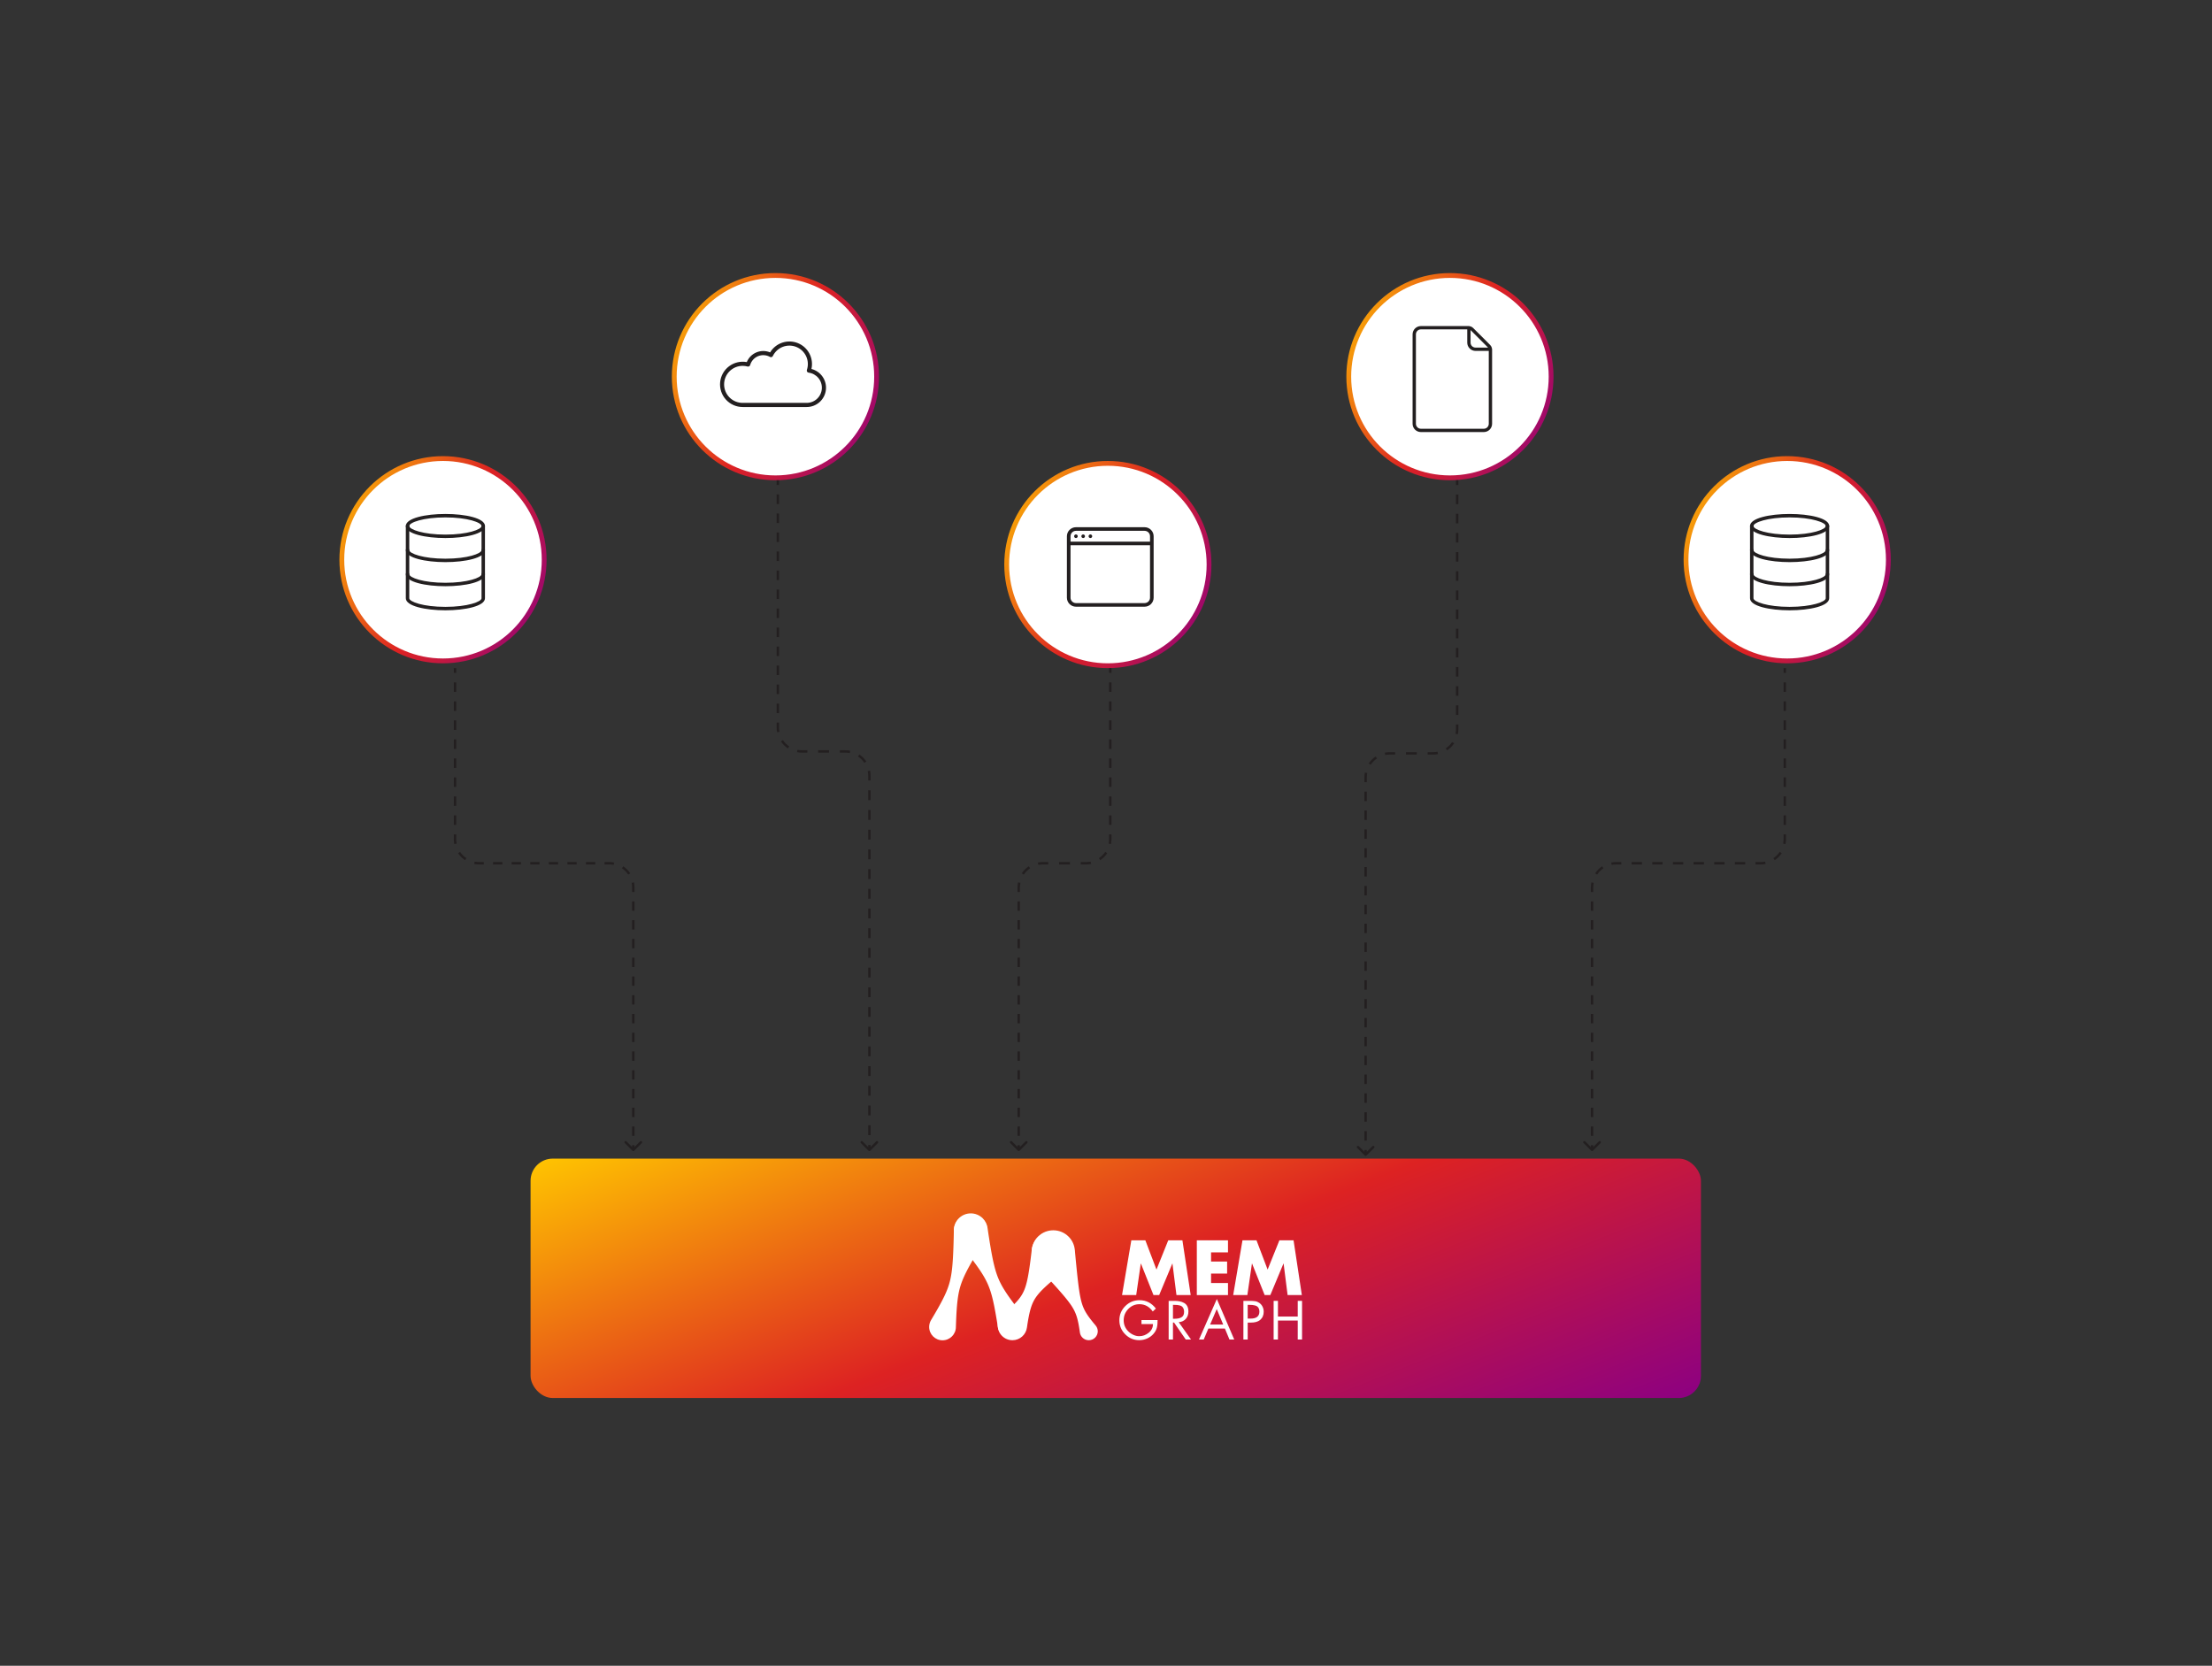 <svg width="567" height="427" viewBox="0 0 567 427" fill="none" xmlns="http://www.w3.org/2000/svg">
<rect x="0" y="0" width="567" height="427" fill="#333333" stroke="none"/>
<circle cx="458.109" cy="143.481" r="25.934" fill="white" stroke="url(#paint0_linear_5798_35930)" stroke-width="1.235"/>
<g clip-path="url(#clip0_5798_35930)">
<path d="M458.727 137.923C453.686 137.923 448.583 136.862 448.583 134.835C448.583 132.808 453.686 131.748 458.727 131.748C463.768 131.748 468.872 132.808 468.872 134.835C468.872 136.862 463.768 137.923 458.727 137.923ZM458.727 132.63C453.073 132.63 449.465 133.936 449.465 134.835C449.465 135.735 453.073 137.041 458.727 137.041C464.381 137.041 467.989 135.735 467.989 134.835C467.989 133.936 464.381 132.63 458.727 132.63Z" fill="#231F20"/>
<path d="M458.727 156.447C453.686 156.447 448.583 155.386 448.583 153.359V147.185C448.583 146.941 448.78 146.744 449.024 146.744C449.267 146.744 449.465 146.941 449.465 147.185V153.359C449.465 154.259 453.073 155.565 458.727 155.565C464.381 155.565 467.989 154.259 467.989 153.359V147.185C467.989 146.941 468.187 146.744 468.43 146.744C468.674 146.744 468.871 146.941 468.871 147.185V153.359C468.871 155.386 463.768 156.447 458.727 156.447Z" fill="#231F20"/>
<path d="M458.727 150.272C453.686 150.272 448.583 149.212 448.583 147.185V141.01C448.583 140.766 448.78 140.569 449.024 140.569C449.267 140.569 449.465 140.766 449.465 141.01V147.185C449.465 148.084 453.073 149.39 458.727 149.39C464.381 149.39 467.989 148.084 467.989 147.185V141.01C467.989 140.766 468.187 140.569 468.43 140.569C468.674 140.569 468.871 140.766 468.871 141.01V147.185C468.871 149.212 463.768 150.272 458.727 150.272Z" fill="#231F20"/>
<path d="M458.727 144.097C453.686 144.097 448.583 143.037 448.583 141.01V134.835C448.583 134.591 448.78 134.394 449.024 134.394C449.267 134.394 449.465 134.591 449.465 134.835V141.01C449.465 141.909 453.073 143.215 458.727 143.215C464.381 143.215 467.989 141.909 467.989 141.01V134.835C467.989 134.591 468.187 134.394 468.43 134.394C468.674 134.394 468.871 134.591 468.871 134.835V141.01C468.871 143.037 463.768 144.097 458.727 144.097Z" fill="#231F20"/>
</g>
<circle cx="371.661" cy="96.552" r="25.934" fill="white" stroke="url(#paint1_linear_5798_35930)" stroke-width="1.235"/>
<g clip-path="url(#clip1_5798_35930)">
<path d="M382.465 89.479C382.457 89.415 382.382 88.842 381.991 88.451L377.601 84.061C377.21 83.671 376.636 83.595 376.572 83.587C376.556 83.585 376.54 83.585 376.524 83.585H364.213C363.042 83.585 362.09 84.537 362.09 85.707V108.631C362.09 109.802 363.042 110.754 364.213 110.754H380.345C381.515 110.754 382.467 109.802 382.467 108.631V89.528C382.467 89.512 382.466 89.496 382.465 89.479ZM381.391 89.052C381.406 89.066 381.416 89.086 381.429 89.103H378.222C377.52 89.103 376.949 88.532 376.949 87.83V84.622C376.965 84.636 376.985 84.646 377 84.661L381.391 89.052ZM380.345 109.905H364.213C363.511 109.905 362.939 109.333 362.939 108.631V85.707C362.939 85.005 363.511 84.433 364.213 84.433H376.099V87.83C376.099 89 377.052 89.952 378.222 89.952H381.618V108.631C381.618 109.333 381.047 109.905 380.345 109.905Z" fill="#231F20"/>
</g>
<circle cx="198.765" cy="96.552" r="25.934" fill="white" stroke="url(#paint2_linear_5798_35930)" stroke-width="1.235"/>
<g clip-path="url(#clip2_5798_35930)">
<path d="M206.778 104.337H190.369C189.562 104.336 188.764 104.168 188.026 103.842C187.288 103.516 186.626 103.039 186.082 102.443C185.539 101.847 185.125 101.144 184.868 100.379C184.611 99.615 184.516 98.804 184.59 98.001C184.663 97.197 184.903 96.418 185.295 95.712C185.686 95.007 186.221 94.391 186.864 93.903C187.507 93.416 188.244 93.067 189.029 92.881C189.814 92.694 190.629 92.673 191.423 92.819C191.65 92.261 191.985 91.754 192.409 91.326C192.833 90.899 193.337 90.559 193.893 90.328C194.449 90.097 195.046 89.978 195.648 89.978C196.25 89.978 196.846 90.098 197.402 90.33C198.111 89.155 199.215 88.27 200.517 87.834C201.819 87.398 203.233 87.439 204.508 87.951C205.782 88.462 206.833 89.41 207.472 90.625C208.111 91.84 208.298 93.243 207.998 94.582C209.168 94.879 210.189 95.594 210.87 96.591C211.551 97.588 211.844 98.8 211.694 99.998C211.544 101.196 210.962 102.298 210.057 103.097C209.152 103.896 207.986 104.337 206.778 104.337V104.337ZM190.369 93.785C189.745 93.783 189.126 93.904 188.548 94.141C187.971 94.379 187.446 94.728 187.004 95.169C186.561 95.61 186.21 96.134 185.971 96.711C185.731 97.287 185.608 97.906 185.608 98.53C185.608 99.155 185.731 99.773 185.971 100.35C186.21 100.927 186.561 101.45 187.004 101.891C187.446 102.332 187.971 102.681 188.548 102.919C189.126 103.156 189.745 103.278 190.369 103.276H206.778C207.768 103.275 208.721 102.898 209.442 102.221C210.164 101.543 210.6 100.616 210.662 99.628C210.724 98.64 210.408 97.666 209.777 96.903C209.146 96.14 208.248 95.647 207.266 95.523C207.188 95.513 207.113 95.486 207.046 95.444C206.98 95.401 206.924 95.345 206.882 95.278C206.84 95.212 206.814 95.136 206.804 95.058C206.795 94.98 206.803 94.901 206.829 94.826C207.214 93.688 207.15 92.445 206.651 91.352C206.152 90.259 205.254 89.397 204.142 88.942C203.029 88.488 201.785 88.475 200.663 88.905C199.541 89.336 198.626 90.178 198.103 91.26C198.072 91.326 198.027 91.384 197.972 91.431C197.917 91.479 197.853 91.514 197.784 91.536C197.715 91.558 197.642 91.565 197.569 91.557C197.497 91.549 197.427 91.527 197.364 91.491C196.903 91.231 196.389 91.079 195.86 91.046C195.332 91.013 194.803 91.101 194.313 91.303C193.823 91.505 193.386 91.815 193.034 92.21C192.682 92.606 192.424 93.076 192.28 93.586C192.242 93.721 192.152 93.835 192.03 93.904C191.908 93.973 191.764 93.991 191.629 93.954C191.218 93.841 190.795 93.784 190.369 93.785Z" fill="#231F20"/>
</g>
<circle cx="113.552" cy="143.481" r="25.934" fill="white" stroke="url(#paint3_linear_5798_35930)" stroke-width="1.235"/>
<g clip-path="url(#clip3_5798_35930)">
<path d="M114.169 137.922C109.128 137.922 104.025 136.862 104.025 134.835C104.025 132.808 109.128 131.747 114.169 131.747C119.21 131.747 124.313 132.808 124.313 134.835C124.313 136.862 119.21 137.922 114.169 137.922ZM114.169 132.63C108.515 132.63 104.907 133.936 104.907 134.835C104.907 135.734 108.515 137.04 114.169 137.04C119.823 137.04 123.431 135.734 123.431 134.835C123.431 133.936 119.823 132.63 114.169 132.63Z" fill="#231F20"/>
<path d="M114.169 156.447C109.128 156.447 104.025 155.386 104.025 153.359V147.184C104.025 146.941 104.222 146.743 104.466 146.743C104.709 146.743 104.907 146.941 104.907 147.184V153.359C104.907 154.258 108.515 155.564 114.169 155.564C119.823 155.564 123.431 154.258 123.431 153.359V147.184C123.431 146.941 123.629 146.743 123.872 146.743C124.116 146.743 124.313 146.941 124.313 147.184V153.359C124.313 155.386 119.21 156.447 114.169 156.447Z" fill="#231F20"/>
<path d="M114.169 150.272C109.128 150.272 104.025 149.211 104.025 147.184V141.009C104.025 140.766 104.222 140.568 104.466 140.568C104.709 140.568 104.907 140.766 104.907 141.009V147.184C104.907 148.084 108.515 149.39 114.169 149.39C119.823 149.39 123.431 148.084 123.431 147.184V141.009C123.431 140.766 123.629 140.568 123.872 140.568C124.116 140.568 124.313 140.766 124.313 141.009V147.184C124.313 149.211 119.21 150.272 114.169 150.272Z" fill="#231F20"/>
<path d="M114.169 144.097C109.128 144.097 104.025 143.036 104.025 141.009V134.834C104.025 134.591 104.222 134.393 104.466 134.393C104.709 134.393 104.907 134.591 104.907 134.834V141.009C104.907 141.909 108.515 143.215 114.169 143.215C119.823 143.215 123.431 141.909 123.431 141.009V134.834C123.431 134.591 123.629 134.393 123.872 134.393C124.116 134.393 124.313 134.591 124.313 134.834V141.009C124.313 143.036 119.21 144.097 114.169 144.097Z" fill="#231F20"/>
</g>
<circle cx="283.978" cy="144.716" r="25.934" fill="white" stroke="url(#paint4_linear_5798_35930)" stroke-width="1.235"/>
<g clip-path="url(#clip4_5798_35930)">
<path d="M293.394 135.145H275.796C274.52 135.145 273.48 136.184 273.48 137.461V153.207C273.48 154.483 274.52 155.522 275.796 155.522H293.394C294.671 155.522 295.71 154.483 295.71 153.207V137.461C295.71 136.184 294.671 135.145 293.394 135.145ZM294.784 153.207C294.784 153.973 294.16 154.596 293.394 154.596H275.796C275.03 154.596 274.407 153.973 274.407 153.207V139.776H294.784V153.207H294.784ZM294.784 138.85H274.407V137.461C274.407 136.695 275.03 136.072 275.796 136.072H293.394C294.16 136.072 294.784 136.695 294.784 137.461V138.85H294.784Z" fill="#231F20"/>
<path d="M275.796 137.923C276.052 137.923 276.259 137.716 276.259 137.46C276.259 137.205 276.052 136.997 275.796 136.997C275.541 136.997 275.333 137.205 275.333 137.46C275.333 137.716 275.541 137.923 275.796 137.923Z" fill="#231F20"/>
<path d="M277.649 137.923C277.905 137.923 278.112 137.716 278.112 137.46C278.112 137.205 277.905 136.997 277.649 136.997C277.393 136.997 277.186 137.205 277.186 137.46C277.186 137.716 277.393 137.923 277.649 137.923Z" fill="#231F20"/>
<path d="M279.501 137.923C279.757 137.923 279.964 137.716 279.964 137.46C279.964 137.205 279.757 136.997 279.501 136.997C279.245 136.997 279.038 137.205 279.038 137.46C279.038 137.716 279.245 137.923 279.501 137.923Z" fill="#231F20"/>
</g>
<path d="M162.115 294.983C162.235 295.104 162.431 295.104 162.551 294.983L164.516 293.018C164.637 292.898 164.637 292.702 164.516 292.582C164.396 292.461 164.2 292.461 164.08 292.582L162.333 294.328L160.587 292.582C160.466 292.461 160.271 292.461 160.15 292.582C160.029 292.702 160.029 292.898 160.15 293.018L162.115 294.983ZM116.33 171.268V172.485H116.948V171.268H116.33ZM116.33 174.921V177.357H116.948V174.921H116.33ZM116.33 179.792V182.228H116.948V179.792H116.33ZM116.33 184.664V187.099H116.948V184.664H116.33ZM116.33 189.535V191.971H116.948V189.535H116.33ZM116.33 194.406V196.842H116.948V194.406H116.33ZM116.33 199.277V201.713H116.948V199.277H116.33ZM116.33 204.149V206.584H116.948V204.149H116.33ZM116.33 209.02V211.456H116.948V209.02H116.33ZM116.33 213.891V215.109H116.948V213.891H116.33ZM116.33 215.109C116.33 215.542 116.373 215.965 116.454 216.374L117.06 216.254C116.986 215.884 116.948 215.501 116.948 215.109H116.33ZM117.423 218.712C117.896 219.419 118.504 220.027 119.211 220.5L119.555 219.987C118.915 219.559 118.364 219.008 117.936 218.368L117.423 218.712ZM121.549 221.469C121.958 221.55 122.381 221.593 122.814 221.593V220.975C122.422 220.975 122.039 220.937 121.669 220.864L121.549 221.469ZM122.814 221.593H124.005V220.975H122.814V221.593ZM126.387 221.593H128.768V220.975H126.387V221.593ZM131.15 221.593H133.532V220.975H131.15V221.593ZM135.914 221.593H138.295V220.975H135.914V221.593ZM140.677 221.593H143.059V220.975H140.677V221.593ZM145.44 221.593H147.822V220.975H145.44V221.593ZM150.204 221.593H152.586V220.975H150.204V221.593ZM154.967 221.593H156.158V220.975H154.967V221.593ZM156.158 221.593C156.55 221.593 156.933 221.631 157.303 221.704L157.423 221.099C157.014 221.018 156.591 220.975 156.158 220.975V221.593ZM159.417 222.581C160.057 223.009 160.608 223.56 161.037 224.2L161.55 223.856C161.076 223.149 160.468 222.541 159.761 222.067L159.417 222.581ZM161.913 226.314C161.986 226.684 162.024 227.067 162.024 227.459H162.642C162.642 227.026 162.599 226.603 162.518 226.194L161.913 226.314ZM162.024 227.459V228.661H162.642V227.459H162.024ZM162.024 231.065V233.468H162.642V231.065H162.024ZM162.024 235.872V238.276H162.642V235.872H162.024ZM162.024 240.68V243.083H162.642V240.68H162.024ZM162.024 245.487V247.891H162.642V245.487H162.024ZM162.024 250.295V252.699H162.642V250.295H162.024ZM162.024 255.102V257.506H162.642V255.102H162.024ZM162.024 259.91V262.314H162.642V259.91H162.024ZM162.024 264.718V267.121H162.642V264.718H162.024ZM162.024 269.525V271.929H162.642V269.525H162.024ZM162.024 274.333V276.736H162.642V274.333H162.024ZM162.024 279.14V281.544H162.642V279.14H162.024ZM162.024 283.948V286.352H162.642V283.948H162.024ZM162.024 288.755V291.159H162.642V288.755H162.024ZM162.024 293.563V294.765H162.642V293.563H162.024Z" fill="#231F20"/>
<path d="M222.628 294.983C222.749 295.104 222.945 295.104 223.065 294.983L225.03 293.018C225.151 292.898 225.151 292.702 225.03 292.582C224.909 292.461 224.714 292.461 224.593 292.582L222.847 294.328L221.1 292.582C220.98 292.461 220.784 292.461 220.664 292.582C220.543 292.702 220.543 292.898 220.664 293.018L222.628 294.983ZM199.074 123.104V124.322H199.691V123.104H199.074ZM199.074 126.758V129.195H199.691V126.758H199.074ZM199.074 131.631V134.068H199.691V131.631H199.074ZM199.074 136.504V138.94H199.691V136.504H199.074ZM199.074 141.377V143.813H199.691V141.377H199.074ZM199.074 146.25V148.686H199.691V146.25H199.074ZM199.074 151.123V153.559H199.691V151.123H199.074ZM199.074 155.996V158.432H199.691V155.996H199.074ZM199.074 160.869V163.305H199.691V160.869H199.074ZM199.074 165.742V168.178H199.691V165.742H199.074ZM199.074 170.614V173.051H199.691V170.614H199.074ZM199.074 175.487V177.924H199.691V175.487H199.074ZM199.074 180.36V182.797H199.691V180.36H199.074ZM199.074 185.233V186.451H199.691V185.233H199.074ZM199.074 186.451C199.074 186.884 199.116 187.307 199.197 187.716L199.803 187.597C199.73 187.226 199.691 186.844 199.691 186.451H199.074ZM200.166 190.054C200.639 190.761 201.248 191.37 201.955 191.843L202.298 191.33C201.658 190.901 201.107 190.35 200.679 189.711L200.166 190.054ZM204.292 192.812C204.702 192.893 205.125 192.935 205.557 192.935V192.318C205.165 192.318 204.782 192.279 204.412 192.206L204.292 192.812ZM205.557 192.935H206.947V192.318H205.557V192.935ZM209.725 192.935H212.504V192.318H209.725V192.935ZM215.283 192.935H216.672V192.318H215.283V192.935ZM216.672 192.935C217.064 192.935 217.447 192.973 217.817 193.047L217.937 192.441C217.528 192.36 217.105 192.318 216.672 192.318V192.935ZM219.931 193.923C220.571 194.351 221.122 194.902 221.55 195.542L222.063 195.199C221.59 194.492 220.981 193.883 220.275 193.41L219.931 193.923ZM222.426 197.656C222.5 198.026 222.538 198.409 222.538 198.801H223.156C223.156 198.369 223.113 197.946 223.032 197.536L222.426 197.656ZM222.538 198.801V200.064H223.156V198.801H222.538ZM222.538 202.589V205.115H223.156V202.589H222.538ZM222.538 207.64V210.165H223.156V207.64H222.538ZM222.538 212.691V215.216H223.156V212.691H222.538ZM222.538 217.741V220.267H223.156V217.741H222.538ZM222.538 222.792V225.317H223.156V222.792H222.538ZM222.538 227.843V230.368H223.156V227.843H222.538ZM222.538 232.893V235.419H223.156V232.893H222.538ZM222.538 237.944V240.47H223.156V237.944H222.538ZM222.538 242.995V245.52H223.156V242.995H222.538ZM222.538 248.046V250.571H223.156V248.046H222.538ZM222.538 253.096V255.622H223.156V253.096H222.538ZM222.538 258.147V260.672H223.156V258.147H222.538ZM222.538 263.198V265.723H223.156V263.198H222.538ZM222.538 268.248V270.774H223.156V268.248H222.538ZM222.538 273.299V275.825H223.156V273.299H222.538ZM222.538 278.35V280.875H223.156V278.35H222.538ZM222.538 283.401V285.926H223.156V283.401H222.538ZM222.538 288.451V290.977H223.156V288.451H222.538ZM222.538 293.502V294.765H223.156V293.502H222.538Z" fill="#231F20"/>
<path d="M350.268 296.218C350.147 296.339 349.951 296.339 349.831 296.218L347.866 294.253C347.745 294.133 347.745 293.937 347.866 293.817C347.987 293.696 348.182 293.696 348.303 293.817L350.049 295.563L351.796 293.817C351.916 293.696 352.112 293.696 352.232 293.817C352.353 293.937 352.353 294.133 352.232 294.253L350.268 296.218ZM373.822 123.104V124.331H373.205V123.104H373.822ZM373.822 126.787V129.243H373.205V126.787H373.822ZM373.822 131.698V134.154H373.205V131.698H373.822ZM373.822 136.61V139.066H373.205V136.61H373.822ZM373.822 141.521V143.977H373.205V141.521H373.822ZM373.822 146.433V148.888H373.205V146.433H373.822ZM373.822 151.344V153.8H373.205V151.344H373.822ZM373.822 156.255V158.711H373.205V156.255H373.822ZM373.822 161.167V163.622H373.205V161.167H373.822ZM373.822 166.078V168.534H373.205V166.078H373.822ZM373.822 170.99V173.445H373.205V170.99H373.822ZM373.822 175.901V178.357H373.205V175.901H373.822ZM373.822 180.812V183.268H373.205V180.812H373.822ZM373.822 185.724V186.952H373.205V185.724H373.822ZM373.822 186.952C373.822 187.384 373.78 187.807 373.699 188.217L373.093 188.097C373.166 187.727 373.205 187.344 373.205 186.952H373.822ZM372.73 190.554C372.257 191.261 371.648 191.87 370.941 192.343L370.598 191.83C371.238 191.401 371.789 190.851 372.217 190.211L372.73 190.554ZM368.604 193.312C368.194 193.393 367.771 193.435 367.339 193.435V192.818C367.731 192.818 368.114 192.779 368.484 192.706L368.604 193.312ZM367.339 193.435H365.949V192.818H367.339V193.435ZM363.171 193.435H360.392V192.818H363.171V193.435ZM357.613 193.435H356.224V192.818H357.613V193.435ZM356.224 193.435C355.832 193.435 355.449 193.474 355.079 193.547L354.959 192.941C355.368 192.86 355.791 192.818 356.224 192.818V193.435ZM352.965 194.423C352.325 194.851 351.774 195.402 351.346 196.042L350.833 195.699C351.306 194.992 351.915 194.383 352.621 193.91L352.965 194.423ZM350.47 198.156C350.396 198.526 350.358 198.909 350.358 199.301H349.74C349.74 198.869 349.783 198.446 349.864 198.036L350.47 198.156ZM350.358 199.301V200.51H349.74V199.301H350.358ZM350.358 202.928V205.345H349.74V202.928H350.358ZM350.358 207.762V210.18H349.74V207.762H350.358ZM350.358 212.597V215.015H349.74V212.597H350.358ZM350.358 217.432V219.85H349.74V217.432H350.358ZM350.358 222.267V224.685H349.74V222.267H350.358ZM350.358 227.102V229.52H349.74V227.102H350.358ZM350.358 231.937V234.354H349.74V231.937H350.358ZM350.358 236.772V239.189H349.74V236.772H350.358ZM350.358 241.607V244.024H349.74V241.607H350.358ZM350.358 246.442V248.859H349.74V246.442H350.358ZM350.358 251.277V253.694H349.74V251.277H350.358ZM350.358 256.112V258.529H349.74V256.112H350.358ZM350.358 260.947V263.364H349.74V260.947H350.358ZM350.358 265.781V268.199H349.74V265.781H350.358ZM350.358 270.616V273.034H349.74V270.616H350.358ZM350.358 275.451V277.869H349.74V275.451H350.358ZM350.358 280.286V282.704H349.74V280.286H350.358ZM350.358 285.121V287.539H349.74V285.121H350.358ZM350.358 289.956V292.373H349.74V289.956H350.358ZM350.358 294.791V296H349.74V294.791H350.358Z" fill="#231F20"/>
<path d="M261.35 294.983C261.229 295.104 261.033 295.104 260.913 294.983L258.948 293.018C258.828 292.898 258.828 292.702 258.948 292.582C259.069 292.461 259.264 292.461 259.385 292.582L261.131 294.328L262.878 292.582C262.998 292.461 263.194 292.461 263.314 292.582C263.435 292.702 263.435 292.898 263.314 293.018L261.35 294.983ZM284.904 171.268V172.485H284.287V171.268H284.904ZM284.904 174.921V177.357H284.287V174.921H284.904ZM284.904 179.792V182.228H284.287V179.792H284.904ZM284.904 184.664V187.099H284.287V184.664H284.904ZM284.904 189.535V191.971H284.287V189.535H284.904ZM284.904 194.406V196.842H284.287V194.406H284.904ZM284.904 199.277V201.713H284.287V199.277H284.904ZM284.904 204.149V206.584H284.287V204.149H284.904ZM284.904 209.02V211.456H284.287V209.02H284.904ZM284.904 213.891V215.109H284.287V213.891H284.904ZM284.904 215.109C284.904 215.542 284.862 215.965 284.781 216.374L284.175 216.254C284.249 215.884 284.287 215.501 284.287 215.109H284.904ZM283.812 218.712C283.339 219.419 282.73 220.027 282.023 220.5L281.68 219.987C282.32 219.559 282.871 219.008 283.299 218.368L283.812 218.712ZM279.686 221.469C279.276 221.55 278.853 221.593 278.421 221.593V220.975C278.813 220.975 279.196 220.937 279.566 220.864L279.686 221.469ZM278.421 221.593H277.031V220.975H278.421V221.593ZM274.253 221.593H271.474V220.975H274.253V221.593ZM268.695 221.593H267.306V220.975H268.695V221.593ZM267.306 221.593C266.914 221.593 266.531 221.631 266.161 221.704L266.041 221.099C266.45 221.018 266.873 220.975 267.306 220.975V221.593ZM264.047 222.581C263.407 223.009 262.856 223.56 262.428 224.2L261.915 223.856C262.388 223.149 262.997 222.541 263.703 222.067L264.047 222.581ZM261.552 226.314C261.478 226.684 261.44 227.067 261.44 227.459H260.822C260.822 227.026 260.865 226.603 260.946 226.194L261.552 226.314ZM261.44 227.459V228.661H260.822V227.459H261.44ZM261.44 231.065V233.468H260.822V231.065H261.44ZM261.44 235.872V238.276H260.822V235.872H261.44ZM261.44 240.68V243.083H260.822V240.68H261.44ZM261.44 245.487V247.891H260.822V245.487H261.44ZM261.44 250.295V252.699H260.822V250.295H261.44ZM261.44 255.102V257.506H260.822V255.102H261.44ZM261.44 259.91V262.314H260.822V259.91H261.44ZM261.44 264.718V267.121H260.822V264.718H261.44ZM261.44 269.525V271.929H260.822V269.525H261.44ZM261.44 274.333V276.736H260.822V274.333H261.44ZM261.44 279.14V281.544H260.822V279.14H261.44ZM261.44 283.948V286.352H260.822V283.948H261.44ZM261.44 288.755V291.159H260.822V288.755H261.44ZM261.44 293.563V294.765H260.822V293.563H261.44Z" fill="#231F20"/>
<path d="M408.311 294.983C408.191 295.104 407.995 295.104 407.874 294.983L405.91 293.018C405.789 292.898 405.789 292.702 405.91 292.582C406.03 292.461 406.226 292.461 406.346 292.582L408.093 294.328L409.839 292.582C409.96 292.461 410.155 292.461 410.276 292.582C410.397 292.702 410.397 292.898 410.276 293.018L408.311 294.983ZM457.8 171.268V172.485H457.183V171.268H457.8ZM457.8 174.921V177.357H457.183V174.921H457.8ZM457.8 179.792V182.228H457.183V179.792H457.8ZM457.8 184.664V187.099H457.183V184.664H457.8ZM457.8 189.535V191.971H457.183V189.535H457.8ZM457.8 194.406V196.842H457.183V194.406H457.8ZM457.8 199.277V201.713H457.183V199.277H457.8ZM457.8 204.149V206.584H457.183V204.149H457.8ZM457.8 209.02V211.456H457.183V209.02H457.8ZM457.8 213.891V215.109H457.183V213.891H457.8ZM457.8 215.109C457.8 215.542 457.758 215.965 457.677 216.374L457.071 216.254C457.145 215.884 457.183 215.501 457.183 215.109H457.8ZM456.708 218.712C456.235 219.419 455.626 220.027 454.919 220.5L454.576 219.987C455.216 219.559 455.767 219.008 456.195 218.368L456.708 218.712ZM452.582 221.469C452.172 221.55 451.749 221.593 451.317 221.593V220.975C451.709 220.975 452.092 220.937 452.462 220.864L452.582 221.469ZM451.317 221.593H449.994V220.975H451.317V221.593ZM447.347 221.593H444.701V220.975H447.347V221.593ZM442.055 221.593H439.408V220.975H442.055V221.593ZM436.762 221.593H434.115V220.975H436.762V221.593ZM431.469 221.593H428.823V220.975H431.469V221.593ZM426.176 221.593H423.53V220.975H426.176V221.593ZM420.884 221.593H418.237V220.975H420.884V221.593ZM415.591 221.593H414.268V220.975H415.591V221.593ZM414.268 221.593C413.875 221.593 413.493 221.631 413.122 221.704L413.003 221.099C413.412 221.018 413.835 220.975 414.268 220.975V221.593ZM411.009 222.581C410.369 223.009 409.818 223.56 409.389 224.2L408.876 223.856C409.35 223.149 409.958 222.541 410.665 222.067L411.009 222.581ZM408.513 226.314C408.44 226.684 408.402 227.067 408.402 227.459H407.784C407.784 227.026 407.826 226.603 407.907 226.194L408.513 226.314ZM408.402 227.459V228.661H407.784V227.459H408.402ZM408.402 231.065V233.468H407.784V231.065H408.402ZM408.402 235.872V238.276H407.784V235.872H408.402ZM408.402 240.68V243.083H407.784V240.68H408.402ZM408.402 245.487V247.891H407.784V245.487H408.402ZM408.402 250.295V252.699H407.784V250.295H408.402ZM408.402 255.102V257.506H407.784V255.102H408.402ZM408.402 259.91V262.314H407.784V259.91H408.402ZM408.402 264.718V267.121H407.784V264.718H408.402ZM408.402 269.525V271.929H407.784V269.525H408.402ZM408.402 274.333V276.736H407.784V274.333H408.402ZM408.402 279.14V281.544H407.784V279.14H408.402ZM408.402 283.948V286.352H407.784V283.948H408.402ZM408.402 288.755V291.159H407.784V288.755H408.402ZM408.402 293.563V294.765H407.784V293.563H408.402Z" fill="#231F20"/>
<rect x="136" y="297" width="300" height="61.364" rx="5.682" fill="url(#paint5_linear_5798_35930)"/>
<path d="M287.61 331.982L289.993 317.944H293.588L296.438 325.449L299.455 317.944H303.087L305.21 331.982H301.56L300.535 323.902H300.499L297.128 331.982H295.674L292.453 323.902H292.415L291.242 331.982H287.61Z" fill="white"/>
<path d="M314.769 321.035H310.431V323.381H314.545V326.471H310.431V328.892H314.769V331.982H306.781V317.944H314.769V321.035Z" fill="white"/>
<path d="M327.945 317.944L324.929 325.447L322.079 317.944H318.483L316.102 331.982H319.734L320.907 323.902H320.943L324.167 331.982H325.619L328.988 323.902H329.026L330.052 331.982H333.701L331.578 317.944H327.945Z" fill="white"/>
<path d="M292.594 338.393H296.722C296.739 339.146 296.678 339.794 296.536 340.337C296.397 340.881 296.117 341.398 295.697 341.888C295.249 342.415 294.699 342.822 294.046 343.111C293.393 343.399 292.72 343.543 292.028 343.543C290.634 343.543 289.436 343.045 288.432 342.041C287.429 341.038 286.927 339.838 286.927 338.446C286.927 337.027 287.432 335.813 288.44 334.804C289.447 333.798 290.665 333.294 292.094 333.294C293.795 333.294 295.192 334.007 296.288 335.436L295.486 336.184C294.599 334.942 293.465 334.318 292.081 334.318C290.959 334.318 290.004 334.726 289.215 335.54C288.426 336.355 288.033 337.329 288.033 338.458C288.033 339.537 288.418 340.468 289.189 341.258C289.565 341.634 290.005 341.939 290.502 342.171C291.003 342.404 291.504 342.52 292.002 342.52C292.904 342.52 293.72 342.225 294.447 341.633C295.176 341.043 295.539 340.303 295.539 339.419H292.594V338.393H292.594Z" fill="white"/>
<path d="M300.666 339.023V343.374H299.562V333.464H300.995C301.503 333.464 301.958 333.502 302.361 333.581C302.765 333.66 303.146 333.797 303.506 333.99C303.863 334.182 304.14 334.466 304.334 334.837C304.526 335.209 304.623 335.663 304.623 336.198C304.623 336.96 304.399 337.592 303.951 338.09C303.506 338.588 302.901 338.87 302.138 338.931L305.294 343.375H303.94L300.941 339.023H300.666V339.023ZM300.666 334.49V338.052H301.008C301.358 338.052 301.667 338.031 301.935 337.986C302.202 337.942 302.466 337.86 302.723 337.742C302.983 337.626 303.179 337.442 303.316 337.198C303.451 336.952 303.518 336.645 303.518 336.277C303.518 335.962 303.47 335.693 303.374 335.471C303.278 335.247 303.159 335.071 303.02 334.944C302.88 334.817 302.69 334.719 302.455 334.648C302.217 334.579 301.991 334.536 301.777 334.516C301.562 334.5 301.301 334.49 300.995 334.49H300.666V334.49Z" fill="white"/>
<path d="M313.977 340.561H309.743L308.549 343.374H307.338L311.913 332.99L316.37 343.374H315.147L313.977 340.561ZM313.544 339.536L311.887 335.567L310.19 339.536H313.544Z" fill="white"/>
<path d="M319.821 339.037V343.375H318.718V333.464H320.348C320.891 333.464 321.355 333.493 321.741 333.556C322.127 333.616 322.482 333.761 322.805 333.99C323.166 334.244 323.443 334.57 323.635 334.969C323.83 335.367 323.925 335.795 323.925 336.251C323.925 337.144 323.609 337.854 322.98 338.379C322.443 338.818 321.658 339.037 320.625 339.037H319.821V339.037ZM319.821 334.489V338.011H320.558C322.065 338.011 322.819 337.416 322.819 336.225C322.819 335.908 322.769 335.641 322.667 335.422C322.568 335.203 322.44 335.035 322.286 334.916C322.134 334.798 321.934 334.707 321.689 334.639C321.443 334.575 321.215 334.534 321.006 334.515C320.795 334.499 320.537 334.489 320.229 334.489H319.821Z" fill="white"/>
<path d="M327.573 337.486H332.647V333.464H333.753V343.374H332.647V338.511H327.573V343.374H326.469V333.464H327.573V337.486Z" fill="white"/>
<path d="M249.485 322.736C249.522 322.676 249.56 322.617 249.591 322.555C249.61 322.522 249.632 322.49 249.649 322.455C249.669 322.42 249.69 322.388 249.708 322.354C249.727 322.321 249.749 322.288 249.766 322.255C249.785 322.222 249.807 322.188 249.825 322.155C249.845 322.121 249.865 322.088 249.883 322.054C249.903 322.022 249.923 321.989 249.942 321.954C249.962 321.922 249.982 321.889 250.001 321.855C250.021 321.823 250.04 321.789 250.06 321.756C250.079 321.723 250.099 321.69 250.118 321.657C250.138 321.624 250.157 321.591 250.176 321.557C250.197 321.524 250.216 321.491 250.235 321.458C250.256 321.426 250.274 321.392 250.293 321.359C250.315 321.327 250.333 321.294 250.352 321.261C250.374 321.228 250.391 321.196 250.411 321.162C250.432 321.13 250.45 321.096 250.47 321.063C250.491 321.03 250.509 320.996 250.528 320.965C250.549 320.932 250.567 320.898 250.587 320.866C250.607 320.835 250.625 320.801 250.645 320.768C250.667 320.736 250.684 320.701 250.705 320.668C250.746 320.606 250.781 320.542 250.818 320.479C250.859 320.414 250.899 320.35 250.935 320.285C250.956 320.249 250.98 320.213 251 320.177C251.02 320.144 251.042 320.11 251.06 320.076C251.08 320.043 251.103 320.01 251.121 319.976C251.141 319.942 251.163 319.91 251.182 319.875C251.202 319.842 251.224 319.808 251.242 319.776C251.263 319.742 251.285 319.709 251.303 319.675C251.324 319.641 251.346 319.609 251.364 319.575C251.385 319.542 251.406 319.508 251.425 319.476C251.446 319.442 251.467 319.408 251.486 319.374C251.506 319.341 251.527 319.308 251.547 319.274C251.567 319.241 251.588 319.208 251.607 319.174C251.628 319.142 251.648 319.108 251.668 319.074C251.689 319.042 251.709 319.009 251.729 318.975C251.749 318.942 251.77 318.91 251.79 318.876C251.808 318.848 251.825 318.819 251.842 318.79C251.868 318.751 251.891 318.71 251.916 318.67C251.937 318.636 251.958 318.602 251.978 318.567C252 318.534 252.02 318.5 252.041 318.466C252.062 318.432 252.083 318.398 252.103 318.363C252.125 318.33 252.145 318.296 252.166 318.261C252.188 318.228 252.208 318.193 252.228 318.16C252.254 318.12 252.278 318.079 252.302 318.039C252.337 317.986 252.37 317.932 252.401 317.878C252.422 317.844 252.444 317.809 252.464 317.774C253.497 316.11 253.289 313.896 251.84 312.456C250.154 310.78 247.428 310.787 245.751 312.472C244.93 313.298 244.515 314.372 244.501 315.449C244.5 315.468 244.5 315.487 244.5 315.505C244.5 315.51 244.499 315.516 244.499 315.52C244.499 315.54 244.499 315.559 244.498 315.58C244.496 315.623 244.496 315.666 244.495 315.71C244.494 315.754 244.493 315.797 244.493 315.84C244.491 315.883 244.491 315.927 244.49 315.97C244.489 316.013 244.488 316.056 244.488 316.1C244.486 316.143 244.485 316.187 244.485 316.229C244.483 316.273 244.483 316.316 244.482 316.359C244.48 316.402 244.479 316.446 244.479 316.489C244.477 316.544 244.476 316.601 244.476 316.658C244.474 316.697 244.476 316.736 244.475 316.775C244.472 316.821 244.472 316.866 244.471 316.913C244.469 316.956 244.469 317.003 244.468 317.048C244.466 317.093 244.466 317.138 244.464 317.183C244.461 317.229 244.461 317.274 244.461 317.32C244.458 317.364 244.458 317.41 244.457 317.455C244.455 317.501 244.454 317.546 244.454 317.591C244.452 317.636 244.451 317.681 244.45 317.726C244.448 317.771 244.447 317.816 244.447 317.862C244.445 317.907 244.444 317.951 244.443 317.997C244.441 318.042 244.439 318.087 244.439 318.132C244.438 318.177 244.436 318.222 244.436 318.267C244.434 318.312 244.432 318.357 244.432 318.402C244.43 318.447 244.428 318.491 244.428 318.536C244.427 318.581 244.424 318.626 244.424 318.671C244.423 318.715 244.419 318.76 244.42 318.805C244.419 318.85 244.415 318.894 244.416 318.939C244.415 318.968 244.412 318.998 244.412 319.028C244.412 319.036 244.412 319.041 244.412 319.048C244.412 319.055 244.411 319.06 244.411 319.066C244.409 319.097 244.41 319.128 244.409 319.159C244.405 319.204 244.406 319.249 244.404 319.296C244.401 319.341 244.401 319.386 244.399 319.432C244.396 319.476 244.396 319.522 244.395 319.568C244.392 319.613 244.391 319.658 244.39 319.704C244.387 319.749 244.386 319.794 244.384 319.839C244.382 319.885 244.38 319.93 244.38 319.976C244.377 320.02 244.376 320.065 244.375 320.111C244.372 320.156 244.37 320.201 244.369 320.247C244.366 320.292 244.364 320.336 244.364 320.381C244.361 320.426 244.359 320.471 244.359 320.515C244.356 320.561 244.353 320.607 244.353 320.651C244.351 320.695 244.347 320.739 244.347 320.785C244.345 320.829 244.341 320.873 244.341 320.919C244.337 320.962 244.337 321.008 244.335 321.052C244.331 321.098 244.331 321.144 244.329 321.188C244.325 321.235 244.324 321.279 244.323 321.325C244.319 321.37 244.318 321.416 244.316 321.46C244.313 321.505 244.311 321.551 244.31 321.596C244.306 321.64 244.304 321.687 244.303 321.731C244.299 321.776 244.297 321.821 244.296 321.866C244.293 321.91 244.29 321.955 244.289 322C244.286 322.045 244.282 322.089 244.282 322.134C244.279 322.178 244.274 322.222 244.274 322.268C244.273 322.276 244.273 322.287 244.273 322.298C244.269 322.331 244.268 322.364 244.267 322.395C244.267 322.396 244.266 322.398 244.266 322.4C244.266 322.411 244.265 322.422 244.265 322.434C244.26 322.479 244.259 322.523 244.257 322.57C244.252 322.614 244.251 322.658 244.249 322.704C244.245 322.748 244.242 322.793 244.24 322.838C244.236 322.883 244.234 322.927 244.232 322.972C244.228 323.017 244.224 323.061 244.222 323.106C244.219 323.151 244.215 323.194 244.214 323.239C244.21 323.282 244.205 323.327 244.204 323.371C244.202 323.389 244.201 323.408 244.2 323.427C244.194 323.471 244.193 323.517 244.19 323.561C244.184 323.606 244.182 323.651 244.18 323.696C244.175 323.739 244.172 323.784 244.17 323.828C244.165 323.872 244.162 323.917 244.159 323.961C244.154 324.005 244.15 324.049 244.149 324.093C244.144 324.136 244.139 324.179 244.137 324.224C244.134 324.249 244.132 324.273 244.13 324.297C244.124 324.342 244.121 324.386 244.119 324.431C244.114 324.474 244.11 324.518 244.107 324.562C244.101 324.607 244.098 324.65 244.095 324.693C244.09 324.737 244.085 324.78 244.083 324.823C244.077 324.866 244.072 324.909 244.069 324.952C244.065 324.981 244.062 325.011 244.059 325.041C244.053 325.084 244.05 325.127 244.046 325.171C244.04 325.214 244.036 325.256 244.032 325.3C244.026 325.342 244.021 325.385 244.017 325.429C244.011 325.47 244.005 325.513 244.002 325.556C243.996 325.598 243.989 325.64 243.985 325.682C243.981 325.715 243.977 325.747 243.974 325.779C243.972 325.789 243.97 325.797 243.968 325.809C243.963 325.84 243.962 325.873 243.959 325.906C243.955 325.926 243.95 325.945 243.947 325.966C243.944 325.988 243.944 326.009 243.942 326.031C243.936 326.062 243.93 326.093 243.926 326.124C243.924 326.135 243.925 326.145 243.924 326.156C243.917 326.19 243.911 326.227 243.908 326.263C243.899 326.303 243.895 326.346 243.89 326.387C243.883 326.427 243.877 326.468 243.872 326.51C243.864 326.549 243.857 326.59 243.852 326.63C243.845 326.671 243.836 326.71 243.831 326.75C243.824 326.789 243.818 326.831 243.813 326.871C243.804 326.909 243.798 326.951 243.793 326.989C243.783 327.029 243.776 327.067 243.771 327.107C243.761 327.149 243.753 327.191 243.747 327.234C243.738 327.272 243.732 327.311 243.726 327.351C243.717 327.39 243.709 327.428 243.704 327.467C243.694 327.504 243.686 327.541 243.68 327.58C243.668 327.625 243.66 327.669 243.652 327.715C243.643 327.751 243.636 327.789 243.629 327.827C243.619 327.864 243.611 327.9 243.604 327.938C243.592 327.981 243.581 328.026 243.573 328.071C243.563 328.109 243.555 328.145 243.548 328.184C243.537 328.22 243.529 328.256 243.522 328.293C243.509 328.334 243.498 328.377 243.49 328.421C243.478 328.459 243.469 328.499 243.46 328.539C243.45 328.573 243.44 328.608 243.432 328.645C243.419 328.684 243.407 328.727 243.397 328.77C243.385 328.809 243.375 328.848 243.366 328.888C243.355 328.922 243.345 328.958 243.336 328.993C243.322 329.033 243.31 329.075 243.299 329.118C243.286 329.156 243.275 329.195 243.264 329.235C243.253 329.269 243.242 329.304 243.232 329.338C243.217 329.379 243.204 329.42 243.192 329.463C243.179 329.501 243.166 329.539 243.155 329.58C243.143 329.614 243.132 329.65 243.121 329.683C243.105 329.724 243.091 329.764 243.079 329.804C243.064 329.843 243.051 329.883 243.039 329.923C243.026 329.957 243.013 329.992 243.002 330.027C242.986 330.065 242.972 330.104 242.96 330.143C242.944 330.183 242.93 330.224 242.916 330.265C242.902 330.3 242.889 330.335 242.877 330.372C242.862 330.406 242.847 330.443 242.835 330.478C242.816 330.521 242.8 330.562 242.786 330.607C242.77 330.642 242.756 330.678 242.744 330.715C242.727 330.749 242.712 330.786 242.7 330.825C242.682 330.861 242.665 330.9 242.651 330.939C242.633 330.977 242.619 331.015 242.605 331.054C242.587 331.09 242.573 331.127 242.559 331.164C242.542 331.202 242.525 331.238 242.511 331.276C242.492 331.313 242.476 331.35 242.461 331.388C242.443 331.426 242.428 331.463 242.413 331.501C242.395 331.538 242.379 331.576 242.363 331.615C242.345 331.651 242.327 331.689 242.312 331.726C242.295 331.76 242.279 331.795 242.264 331.828C242.264 331.829 242.264 331.829 242.264 331.829C242.263 331.833 242.26 331.838 242.259 331.842C242.242 331.874 242.227 331.908 242.213 331.942C242.194 331.979 242.177 332.018 242.16 332.057C242.141 332.095 242.123 332.132 242.107 332.171C242.087 332.21 242.067 332.248 242.051 332.287C242.037 332.316 242.022 332.345 242.009 332.375C242.007 332.378 242.006 332.38 242.004 332.383C241.985 332.417 241.97 332.454 241.953 332.49C241.947 332.501 241.94 332.513 241.934 332.524C241.921 332.551 241.91 332.579 241.897 332.605C241.887 332.625 241.875 332.644 241.864 332.665C241.856 332.683 241.848 332.702 241.84 332.721C241.825 332.75 241.809 332.776 241.795 332.806C241.79 332.816 241.787 332.827 241.782 332.837C241.763 332.874 241.743 332.909 241.725 332.946C241.724 332.95 241.724 332.952 241.723 332.955C241.709 332.978 241.697 333.004 241.686 333.029C241.664 333.065 241.646 333.104 241.627 333.145C241.606 333.182 241.586 333.222 241.567 333.261C241.545 333.3 241.525 333.338 241.506 333.379C241.485 333.417 241.464 333.456 241.445 333.497C241.423 333.535 241.402 333.572 241.383 333.613C241.372 333.633 241.361 333.654 241.351 333.674C241.329 333.711 241.309 333.752 241.289 333.79C241.267 333.829 241.247 333.868 241.227 333.908C241.205 333.946 241.184 333.985 241.165 334.025C241.142 334.063 241.121 334.103 241.101 334.142C241.079 334.182 241.057 334.22 241.037 334.261C241.015 334.3 240.992 334.338 240.972 334.378C240.964 334.394 240.956 334.408 240.948 334.423C240.944 334.431 240.941 334.436 240.936 334.444C240.927 334.461 240.916 334.479 240.907 334.498C240.9 334.511 240.893 334.525 240.884 334.539C240.862 334.577 240.841 334.617 240.821 334.655C240.798 334.693 240.777 334.734 240.757 334.773C240.734 334.811 240.712 334.849 240.691 334.89C240.668 334.929 240.647 334.966 240.626 335.007C240.603 335.046 240.581 335.085 240.56 335.125C240.537 335.164 240.514 335.202 240.493 335.243C240.471 335.282 240.448 335.32 240.427 335.361C240.404 335.401 240.38 335.438 240.36 335.48C240.356 335.486 240.352 335.493 240.349 335.499C240.325 335.536 240.304 335.576 240.282 335.616C240.26 335.653 240.239 335.692 240.216 335.732C240.193 335.769 240.171 335.808 240.15 335.848C240.126 335.887 240.105 335.925 240.083 335.964C240.059 336.004 240.037 336.043 240.015 336.083C239.992 336.12 239.969 336.159 239.948 336.2C239.925 336.238 239.901 336.277 239.879 336.317C239.856 336.356 239.833 336.394 239.811 336.434C239.788 336.472 239.765 336.512 239.744 336.552C239.721 336.592 239.696 336.63 239.675 336.671C239.653 336.708 239.63 336.744 239.609 336.782C239.586 336.817 239.567 336.855 239.545 336.893C239.521 336.93 239.5 336.969 239.477 337.008C239.453 337.045 239.432 337.085 239.409 337.124C239.386 337.162 239.364 337.201 239.341 337.24C239.317 337.278 239.295 337.317 239.272 337.357C239.248 337.396 239.227 337.434 239.203 337.474C239.18 337.512 239.157 337.55 239.134 337.59C239.111 337.628 239.088 337.667 239.065 337.706C239.042 337.744 239.018 337.783 238.996 337.823C238.973 337.861 238.949 337.9 238.927 337.939C238.904 337.979 238.88 338.016 238.858 338.057C238.835 338.095 238.81 338.133 238.788 338.174C238.765 338.212 238.74 338.25 238.719 338.29C238.695 338.329 238.67 338.367 238.648 338.408C238.346 338.918 238.17 339.512 238.17 340.148C238.17 342.041 239.704 343.575 241.596 343.575C243.489 343.575 245.024 342.04 245.024 340.148C245.024 340.142 245.022 340.134 245.022 340.127C245.024 340.098 245.028 340.069 245.028 340.038C245.028 340.029 245.027 340.021 245.026 340.013C245.028 339.984 245.032 339.956 245.032 339.928C245.032 339.917 245.031 339.907 245.031 339.896C245.032 339.869 245.035 339.844 245.035 339.817C245.036 339.806 245.034 339.794 245.034 339.781C245.035 339.757 245.039 339.732 245.04 339.707C245.04 339.694 245.038 339.679 245.038 339.667C245.039 339.643 245.043 339.621 245.044 339.598C245.044 339.581 245.042 339.566 245.042 339.551C245.044 339.529 245.047 339.508 245.047 339.488C245.048 339.47 245.046 339.454 245.046 339.435C245.047 339.416 245.05 339.397 245.051 339.377C245.052 339.358 245.05 339.339 245.05 339.32C245.051 339.303 245.054 339.285 245.055 339.267C245.056 339.246 245.054 339.226 245.054 339.205C245.055 339.188 245.059 339.174 245.06 339.157C245.061 339.134 245.059 339.111 245.059 339.089C245.06 339.075 245.062 339.061 245.063 339.047C245.064 339.023 245.063 338.998 245.063 338.973C245.064 338.961 245.066 338.949 245.067 338.937C245.068 338.911 245.067 338.885 245.067 338.858C245.068 338.847 245.07 338.838 245.071 338.828C245.073 338.799 245.071 338.771 245.072 338.741C245.072 338.733 245.075 338.725 245.075 338.717C245.077 338.686 245.075 338.656 245.077 338.626C245.077 338.619 245.078 338.614 245.079 338.607C245.081 338.574 245.08 338.542 245.081 338.51C245.081 338.504 245.082 338.501 245.082 338.497C245.085 338.462 245.084 338.429 245.085 338.393C245.085 338.391 245.086 338.389 245.086 338.388C245.09 338.346 245.088 338.306 245.09 338.265C245.096 338.192 245.098 338.121 245.099 338.048C245.102 337.99 245.107 337.931 245.107 337.872C245.109 337.835 245.112 337.797 245.112 337.759C245.114 337.721 245.117 337.684 245.118 337.646C245.119 337.607 245.123 337.57 245.123 337.531C245.125 337.494 245.128 337.455 245.129 337.417C245.131 337.379 245.133 337.342 245.134 337.303C245.136 337.265 245.139 337.227 245.14 337.189C245.143 337.15 245.145 337.113 245.145 337.073C245.148 337.036 245.15 336.998 245.152 336.96C245.155 336.922 245.157 336.882 245.158 336.844C245.161 336.805 245.163 336.767 245.164 336.729C245.168 336.691 245.169 336.652 245.17 336.613C245.174 336.575 245.175 336.536 245.177 336.497C245.181 336.461 245.182 336.422 245.184 336.384C245.189 336.331 245.19 336.28 245.193 336.229C245.2 336.162 245.205 336.095 245.206 336.029C245.209 335.991 245.213 335.955 245.214 335.917C245.217 335.879 245.22 335.842 245.221 335.803C245.224 335.765 245.228 335.727 245.229 335.689C245.232 335.652 245.235 335.613 245.237 335.576C245.24 335.538 245.244 335.5 245.245 335.462C245.249 335.424 245.251 335.386 245.253 335.347C245.257 335.31 245.261 335.272 245.262 335.234C245.267 335.195 245.269 335.158 245.271 335.119C245.276 335.081 245.278 335.044 245.281 335.004C245.286 334.966 245.288 334.927 245.29 334.89C245.299 334.83 245.303 334.77 245.306 334.709C245.31 334.663 245.316 334.617 245.318 334.572C245.321 334.534 245.326 334.496 245.328 334.458C245.332 334.42 245.336 334.384 245.339 334.345C245.343 334.307 245.348 334.269 245.35 334.232C245.355 334.194 245.358 334.156 245.361 334.118C245.366 334.08 245.37 334.042 245.372 334.005C245.377 333.966 245.381 333.929 245.384 333.89C245.389 333.852 245.393 333.814 245.397 333.776C245.405 333.723 245.41 333.67 245.414 333.617C245.421 333.571 245.426 333.526 245.43 333.48C245.435 333.442 245.44 333.405 245.443 333.367C245.448 333.328 245.454 333.292 245.457 333.254C245.463 333.216 245.467 333.179 245.471 333.142C245.477 333.104 245.481 333.065 245.485 333.027C245.492 332.99 245.497 332.953 245.5 332.914C245.508 332.876 245.511 332.84 245.517 332.8C245.527 332.744 245.536 332.687 245.54 332.632C245.546 332.594 245.553 332.557 245.557 332.519C245.563 332.482 245.57 332.445 245.574 332.407C245.581 332.369 245.587 332.332 245.591 332.294C245.599 332.257 245.605 332.219 245.609 332.182C245.618 332.144 245.623 332.107 245.629 332.068C245.639 332.024 245.646 331.979 245.652 331.934C245.662 331.889 245.67 331.843 245.676 331.797C245.684 331.76 245.691 331.723 245.696 331.686C245.705 331.648 245.712 331.611 245.718 331.573C245.726 331.536 245.734 331.498 245.739 331.461C245.748 331.424 245.755 331.388 245.762 331.349C245.774 331.304 245.783 331.259 245.79 331.212C245.801 331.171 245.811 331.129 245.817 331.086C245.827 331.049 245.835 331.012 245.842 330.975C245.852 330.936 245.86 330.901 245.867 330.863C245.877 330.826 245.886 330.79 245.893 330.752C245.904 330.715 245.912 330.679 245.921 330.64C245.935 330.592 245.948 330.544 245.957 330.493C245.967 330.457 245.977 330.419 245.985 330.384C245.996 330.348 246.006 330.309 246.014 330.273C246.025 330.236 246.035 330.199 246.044 330.163C246.056 330.127 246.066 330.089 246.075 330.053C246.091 330.007 246.104 329.959 246.115 329.913C246.128 329.876 246.139 329.837 246.148 329.798C246.161 329.762 246.172 329.725 246.181 329.689C246.194 329.653 246.205 329.616 246.215 329.58C246.228 329.545 246.239 329.508 246.249 329.472C246.263 329.435 246.275 329.397 246.286 329.357C246.304 329.313 246.319 329.266 246.331 329.219C246.345 329.183 246.357 329.147 246.368 329.111C246.382 329.075 246.394 329.04 246.405 329.004C246.419 328.968 246.432 328.931 246.443 328.895C246.458 328.861 246.47 328.825 246.482 328.79C246.502 328.741 246.52 328.694 246.535 328.643C246.55 328.609 246.564 328.574 246.575 328.536C246.59 328.503 246.604 328.466 246.616 328.43C246.631 328.395 246.644 328.36 246.657 328.324C246.673 328.29 246.686 328.254 246.7 328.219C246.715 328.184 246.73 328.148 246.742 328.112C246.765 328.065 246.785 328.015 246.803 327.964C246.818 327.931 246.834 327.895 246.846 327.859C246.862 327.824 246.877 327.79 246.891 327.755C246.907 327.721 246.922 327.684 246.935 327.65C246.952 327.615 246.967 327.581 246.981 327.545C246.997 327.512 247.012 327.477 247.026 327.441C247.047 327.4 247.065 327.358 247.083 327.314C247.104 327.271 247.125 327.228 247.142 327.183C247.159 327.149 247.175 327.114 247.19 327.079C247.206 327.045 247.222 327.011 247.237 326.976C247.254 326.943 247.27 326.908 247.285 326.873C247.302 326.839 247.319 326.804 247.333 326.77C247.351 326.737 247.367 326.703 247.382 326.668C247.4 326.635 247.415 326.601 247.431 326.567C247.461 326.514 247.487 326.458 247.511 326.401C247.529 326.369 247.546 326.334 247.562 326.298C247.579 326.265 247.597 326.231 247.613 326.197C247.63 326.164 247.648 326.129 247.664 326.095C247.681 326.062 247.698 326.027 247.714 325.993C247.733 325.96 247.75 325.925 247.766 325.891C247.785 325.859 247.801 325.824 247.818 325.791C247.836 325.758 247.852 325.724 247.869 325.691C247.89 325.653 247.909 325.614 247.928 325.575C247.959 325.522 247.989 325.465 248.015 325.408C248.034 325.374 248.052 325.342 248.068 325.306C248.087 325.273 248.105 325.239 248.121 325.204C248.14 325.172 248.158 325.139 248.175 325.104C248.194 325.071 248.212 325.039 248.229 325.003C248.247 324.972 248.265 324.938 248.282 324.903C248.301 324.87 248.319 324.837 248.336 324.802C248.355 324.77 248.372 324.737 248.39 324.703C248.409 324.671 248.426 324.637 248.444 324.604C248.463 324.572 248.481 324.538 248.498 324.505C248.521 324.467 248.541 324.427 248.561 324.388C248.597 324.328 248.632 324.267 248.663 324.204C248.682 324.171 248.702 324.14 248.719 324.106C248.72 324.102 248.721 324.1 248.722 324.098C248.739 324.069 248.756 324.042 248.771 324.012C248.773 324.008 248.775 324.001 248.779 323.996C248.793 323.97 248.81 323.947 248.824 323.92C248.828 323.913 248.831 323.904 248.835 323.897C248.847 323.873 248.863 323.851 248.876 323.828C248.882 323.818 248.886 323.806 248.891 323.796C248.904 323.775 248.917 323.756 248.929 323.734C248.936 323.722 248.94 323.708 248.947 323.695C248.958 323.678 248.971 323.661 248.981 323.642C248.989 323.628 248.995 323.611 249.003 323.596C249.013 323.581 249.024 323.565 249.033 323.55C249.043 323.532 249.05 323.514 249.06 323.496C249.068 323.483 249.078 323.471 249.085 323.457C249.097 323.437 249.106 323.417 249.116 323.397C249.123 323.386 249.131 323.376 249.138 323.365C249.15 323.343 249.16 323.32 249.173 323.299C249.178 323.289 249.185 323.28 249.19 323.272C249.205 323.248 249.216 323.222 249.23 323.199C249.234 323.191 249.239 323.185 249.243 323.178C249.259 323.151 249.271 323.126 249.286 323.1C249.289 323.095 249.292 323.09 249.295 323.085C249.312 323.058 249.327 323.029 249.342 323.001C249.344 322.997 249.346 322.996 249.348 322.992C249.367 322.963 249.382 322.932 249.399 322.902C249.4 322.901 249.4 322.901 249.401 322.9C249.428 322.844 249.456 322.789 249.485 322.736Z" fill="white"/>
<path d="M262.172 337.112C262.112 337.028 262.049 336.948 261.981 336.869C261.921 336.786 261.856 336.705 261.788 336.626C261.728 336.544 261.665 336.464 261.599 336.387C261.54 336.305 261.478 336.227 261.412 336.15C261.354 336.069 261.294 335.99 261.229 335.914C261.172 335.834 261.113 335.756 261.049 335.681C260.991 335.597 260.928 335.514 260.861 335.437C260.799 335.346 260.732 335.26 260.66 335.177C260.6 335.091 260.537 335.008 260.469 334.928C260.415 334.849 260.356 334.773 260.295 334.701C260.242 334.625 260.185 334.548 260.125 334.477C260.067 334.388 260.002 334.304 259.933 334.223C259.874 334.132 259.809 334.046 259.739 333.963C259.682 333.878 259.622 333.794 259.555 333.716C259.507 333.642 259.453 333.57 259.397 333.501C259.34 333.41 259.274 333.325 259.206 333.243C259.149 333.152 259.087 333.067 259.019 332.984C258.968 332.905 258.915 332.827 258.856 332.756C258.801 332.667 258.74 332.582 258.676 332.504C258.622 332.413 258.562 332.328 258.496 332.248C258.446 332.164 258.392 332.085 258.333 332.011C258.281 331.92 258.221 331.836 258.157 331.756C258.107 331.667 258.052 331.582 257.99 331.503C257.941 331.416 257.885 331.333 257.825 331.257C257.814 331.235 257.803 331.212 257.79 331.192C257.752 331.127 257.71 331.067 257.666 331.008C257.639 330.958 257.611 330.908 257.579 330.859C257.555 330.823 257.529 330.789 257.502 330.753C257.463 330.676 257.42 330.6 257.369 330.529C257.362 330.52 257.355 330.513 257.35 330.505C257.306 330.415 257.253 330.329 257.193 330.247C257.15 330.157 257.099 330.069 257.04 329.985C257 329.9 256.953 329.818 256.898 329.738C256.857 329.642 256.807 329.551 256.746 329.463C256.708 329.374 256.662 329.287 256.608 329.205C256.571 329.115 256.527 329.03 256.474 328.946C256.439 328.853 256.395 328.765 256.342 328.679C256.308 328.585 256.264 328.493 256.211 328.407C256.18 328.314 256.138 328.226 256.089 328.141C256.059 328.048 256.02 327.958 255.973 327.873C255.944 327.78 255.907 327.691 255.861 327.604C255.832 327.506 255.794 327.409 255.748 327.319C255.72 327.224 255.686 327.133 255.642 327.045C255.618 326.95 255.584 326.858 255.544 326.771C255.52 326.675 255.488 326.583 255.448 326.494C255.426 326.391 255.392 326.292 255.35 326.197C255.329 326.102 255.301 326.011 255.264 325.924C255.244 325.824 255.214 325.727 255.177 325.635C255.157 325.533 255.13 325.436 255.094 325.342C255.075 325.245 255.048 325.151 255.014 325.06C254.996 324.959 254.971 324.86 254.938 324.765C254.936 324.756 254.936 324.747 254.933 324.735C254.916 324.647 254.891 324.563 254.863 324.48C254.856 324.44 254.851 324.399 254.842 324.359C254.829 324.302 254.812 324.248 254.795 324.194C254.784 324.123 254.769 324.053 254.75 323.983C254.742 323.954 254.731 323.928 254.722 323.899C254.707 323.802 254.688 323.704 254.658 323.607C254.657 323.604 254.656 323.6 254.654 323.597C254.64 323.504 254.619 323.412 254.592 323.32C254.578 323.217 254.556 323.115 254.526 323.013C254.512 322.914 254.492 322.813 254.464 322.714C254.451 322.621 254.432 322.529 254.407 322.437C254.394 322.332 254.372 322.228 254.345 322.125C254.331 322.018 254.312 321.912 254.284 321.806C254.271 321.72 254.255 321.633 254.233 321.546C254.222 321.445 254.202 321.344 254.177 321.243C254.165 321.137 254.145 321.03 254.119 320.924C254.106 320.819 254.088 320.714 254.063 320.61C254.051 320.517 254.034 320.425 254.013 320.333C254.002 320.238 253.985 320.144 253.965 320.05C253.953 319.946 253.935 319.845 253.912 319.742C253.901 319.635 253.882 319.527 253.858 319.42C253.846 319.318 253.828 319.215 253.806 319.113C253.794 319.016 253.778 318.919 253.757 318.822C253.746 318.724 253.729 318.626 253.708 318.527C253.697 318.428 253.681 318.328 253.661 318.229C253.649 318.128 253.634 318.027 253.614 317.928C253.603 317.826 253.588 317.724 253.568 317.623C253.556 317.52 253.538 317.419 253.519 317.317C253.507 317.217 253.49 317.117 253.471 317.017C253.459 316.916 253.442 316.816 253.423 316.715C253.411 316.613 253.395 316.511 253.376 316.41C253.366 316.322 253.353 316.234 253.337 316.145C253.326 316.033 253.309 315.921 253.288 315.808C253.277 315.705 253.26 315.603 253.242 315.5C253.231 315.397 253.215 315.295 253.196 315.192C253.184 315.088 253.17 314.984 253.151 314.882C253.043 313.941 252.63 313.031 251.909 312.31C250.214 310.616 247.466 310.616 245.772 312.31C244.153 313.928 244.082 316.504 245.553 318.208C245.615 318.291 245.681 318.373 245.749 318.452C245.812 318.536 245.877 318.619 245.947 318.698C246.007 318.779 246.07 318.859 246.137 318.936C246.197 319.016 246.26 319.096 246.327 319.172C246.379 319.243 246.437 319.309 246.494 319.377C246.552 319.457 246.616 319.535 246.681 319.612C246.746 319.704 246.818 319.793 246.893 319.881C246.956 319.97 247.024 320.057 247.097 320.141C247.101 320.146 247.107 320.151 247.111 320.156C247.16 320.222 247.209 320.29 247.263 320.353C247.273 320.366 247.285 320.376 247.294 320.386C247.338 320.446 247.38 320.507 247.428 320.566C247.444 320.584 247.461 320.601 247.478 320.62C247.517 320.673 247.552 320.726 247.594 320.778C247.616 320.803 247.64 320.827 247.662 320.853C247.694 320.898 247.724 320.945 247.759 320.989C247.787 321.023 247.817 321.055 247.846 321.088C247.873 321.126 247.897 321.164 247.925 321.202C247.958 321.245 247.996 321.285 248.03 321.325C248.051 321.354 248.069 321.385 248.091 321.414C248.13 321.466 248.173 321.514 248.215 321.563C248.229 321.584 248.241 321.606 248.256 321.625C248.301 321.687 248.351 321.745 248.4 321.802C248.408 321.813 248.414 321.826 248.422 321.837C248.473 321.909 248.528 321.977 248.584 322.041C248.585 322.046 248.585 322.048 248.587 322.05C248.649 322.14 248.717 322.226 248.787 322.308C248.844 322.391 248.905 322.469 248.969 322.543C249.026 322.628 249.086 322.707 249.15 322.783C249.208 322.868 249.269 322.948 249.332 323.025C249.389 323.11 249.449 323.192 249.514 323.268C249.57 323.354 249.63 323.436 249.695 323.513C249.749 323.598 249.808 323.678 249.871 323.755C249.926 323.842 249.987 323.922 250.051 323.999C250.106 324.085 250.167 324.167 250.231 324.245C250.285 324.332 250.344 324.416 250.409 324.494C250.463 324.582 250.521 324.668 250.586 324.746C250.636 324.827 250.69 324.906 250.749 324.979C250.801 325.067 250.86 325.149 250.923 325.228C250.976 325.319 251.034 325.404 251.098 325.484C251.148 325.572 251.203 325.657 251.266 325.735C251.312 325.819 251.364 325.897 251.422 325.973C251.471 326.065 251.529 326.15 251.591 326.231C251.639 326.323 251.693 326.41 251.755 326.491C251.799 326.577 251.849 326.657 251.905 326.734C251.95 326.826 252.003 326.913 252.063 326.994C252.107 327.086 252.157 327.174 252.216 327.255C252.256 327.342 252.303 327.424 252.356 327.502C252.398 327.598 252.45 327.69 252.508 327.778C252.546 327.865 252.591 327.95 252.644 328.03C252.682 328.123 252.727 328.21 252.78 328.295C252.816 328.389 252.861 328.477 252.914 328.563C252.947 328.653 252.988 328.739 253.037 328.822C253.07 328.919 253.114 329.012 253.166 329.102C253.196 329.194 253.233 329.28 253.28 329.364C253.31 329.463 253.349 329.559 253.399 329.65C253.426 329.741 253.461 329.831 253.504 329.915C253.531 330.011 253.567 330.107 253.611 330.197C253.636 330.292 253.669 330.385 253.712 330.475C253.735 330.569 253.766 330.66 253.806 330.749C253.829 330.85 253.861 330.949 253.904 331.045C253.924 331.137 253.952 331.227 253.989 331.316C254.009 331.414 254.039 331.511 254.077 331.606C254.096 331.704 254.123 331.802 254.16 331.898C254.178 331.991 254.202 332.082 254.235 332.171C254.252 332.272 254.28 332.372 254.315 332.469C254.332 332.57 254.355 332.671 254.39 332.77C254.406 332.862 254.428 332.954 254.458 333.045C254.473 333.143 254.498 333.241 254.529 333.339C254.544 333.44 254.567 333.54 254.598 333.64C254.612 333.74 254.632 333.84 254.663 333.94C254.676 334.033 254.697 334.124 254.722 334.217C254.736 334.316 254.759 334.418 254.787 334.517C254.801 334.618 254.821 334.718 254.849 334.818C254.862 334.917 254.881 335.017 254.908 335.116C254.921 335.215 254.938 335.315 254.964 335.414C254.976 335.505 254.991 335.595 255.013 335.687C255.016 335.696 255.019 335.704 255.022 335.712C255.032 335.789 255.044 335.867 255.06 335.944C255.066 335.968 255.073 335.989 255.079 336.011C255.087 336.075 255.094 336.138 255.107 336.201C255.114 336.239 255.126 336.275 255.135 336.312C255.14 336.36 255.145 336.409 255.154 336.459C255.163 336.51 255.176 336.559 255.188 336.609C255.192 336.644 255.194 336.681 255.2 336.717C255.21 336.781 255.225 336.843 255.24 336.905C255.243 336.928 255.243 336.95 255.246 336.973C255.257 337.05 255.274 337.125 255.291 337.2C255.292 337.21 255.291 337.221 255.293 337.231C255.305 337.332 255.324 337.432 255.346 337.531C255.358 337.631 255.376 337.731 255.397 337.828C255.41 337.929 255.427 338.03 255.448 338.127C255.46 338.227 255.476 338.327 255.498 338.424C255.509 338.523 255.526 338.622 255.546 338.721C255.558 338.82 255.574 338.918 255.594 339.015C255.605 339.114 255.621 339.213 255.641 339.309C255.651 339.403 255.665 339.495 255.683 339.586C255.694 339.698 255.711 339.807 255.732 339.916C255.935 341.771 257.517 343.206 259.423 343.186C261.453 343.166 263.083 341.503 263.063 339.474C263.053 338.569 262.719 337.746 262.172 337.112Z" fill="white"/>
<path d="M271.655 326.69C271.691 326.661 271.727 326.632 271.762 326.603C271.798 326.573 271.835 326.544 271.87 326.515C271.906 326.485 271.942 326.456 271.977 326.427C272.013 326.399 272.049 326.369 272.085 326.339C272.122 326.311 272.158 326.282 272.193 326.252C272.23 326.222 272.266 326.194 272.302 326.164C272.338 326.134 272.375 326.106 272.41 326.076C272.447 326.047 272.484 326.018 272.52 325.988C272.526 325.982 272.533 325.977 272.539 325.972C272.562 325.954 272.584 325.935 272.606 325.918C272.614 325.912 272.622 325.906 272.63 325.899C272.635 325.894 272.641 325.89 272.646 325.884C272.683 325.857 272.719 325.828 272.755 325.799C272.791 325.771 272.827 325.74 272.863 325.711C272.899 325.683 272.936 325.655 272.971 325.624C273.008 325.596 273.044 325.567 273.08 325.536C273.116 325.508 273.153 325.479 273.189 325.45C273.225 325.421 273.262 325.392 273.298 325.361C273.466 325.23 273.628 325.09 273.783 324.934C275.932 322.799 275.945 319.326 273.808 317.176C271.672 315.028 268.198 315.015 266.048 317.151C265.105 318.089 264.573 319.285 264.453 320.512C264.449 320.552 264.443 320.593 264.44 320.633C264.435 320.673 264.429 320.712 264.426 320.752C264.421 320.792 264.415 320.833 264.411 320.874C264.406 320.913 264.401 320.953 264.398 320.992C264.392 321.034 264.387 321.074 264.383 321.113C264.378 321.153 264.373 321.194 264.369 321.235C264.363 321.274 264.358 321.315 264.354 321.355C264.348 321.395 264.344 321.435 264.34 321.476C264.334 321.516 264.33 321.557 264.325 321.597C264.319 321.636 264.315 321.677 264.31 321.718C264.304 321.758 264.3 321.799 264.295 321.839C264.289 321.88 264.285 321.921 264.28 321.961C264.27 322.026 264.263 322.091 264.256 322.157C264.249 322.207 264.242 322.258 264.237 322.309C264.232 322.348 264.226 322.388 264.222 322.428C264.216 322.468 264.211 322.506 264.208 322.547C264.201 322.588 264.197 322.628 264.192 322.667C264.186 322.707 264.181 322.747 264.177 322.788C264.171 322.827 264.166 322.868 264.161 322.907C264.155 322.947 264.151 322.987 264.145 323.027C264.139 323.068 264.135 323.107 264.129 323.147C264.124 323.189 264.119 323.228 264.113 323.269C264.107 323.309 264.102 323.349 264.097 323.389C264.091 323.43 264.087 323.47 264.081 323.51C264.07 323.576 264.061 323.643 264.055 323.71C264.049 323.749 264.043 323.79 264.038 323.829C264.032 323.869 264.027 323.909 264.022 323.948C264.015 323.989 264.01 324.028 264.005 324.068C263.999 324.107 263.993 324.148 263.988 324.187C263.982 324.227 263.977 324.268 263.971 324.308C263.964 324.347 263.96 324.387 263.954 324.428C263.947 324.469 263.942 324.512 263.936 324.554C263.932 324.578 263.93 324.601 263.926 324.625C263.926 324.632 263.925 324.639 263.924 324.647C263.917 324.685 263.913 324.724 263.907 324.762C263.901 324.799 263.897 324.839 263.891 324.878C263.883 324.915 263.88 324.953 263.874 324.993C263.863 325.045 263.858 325.097 263.851 325.15C263.838 325.219 263.828 325.29 263.819 325.36C263.809 325.421 263.797 325.48 263.791 325.54C263.786 325.577 263.778 325.614 263.773 325.652C263.767 325.689 263.76 325.726 263.755 325.763C263.75 325.8 263.742 325.837 263.737 325.874C263.731 325.912 263.724 325.948 263.719 325.986C263.712 326.023 263.706 326.06 263.701 326.098C263.694 326.134 263.687 326.172 263.682 326.209C263.675 326.247 263.669 326.284 263.663 326.322C263.656 326.36 263.65 326.397 263.644 326.435C263.636 326.472 263.631 326.508 263.624 326.546C263.616 326.584 263.611 326.622 263.605 326.66C263.593 326.712 263.586 326.764 263.577 326.816C263.563 326.882 263.55 326.948 263.541 327.015C263.532 327.059 263.522 327.102 263.516 327.145C263.509 327.182 263.5 327.218 263.495 327.254C263.487 327.29 263.479 327.326 263.473 327.364C263.466 327.399 263.457 327.437 263.452 327.474C263.443 327.51 263.436 327.546 263.43 327.583C263.421 327.619 263.414 327.656 263.407 327.693C263.399 327.73 263.391 327.766 263.384 327.803C263.375 327.84 263.369 327.877 263.361 327.913C263.346 327.971 263.335 328.031 263.324 328.09C263.311 328.143 263.297 328.194 263.288 328.248C263.28 328.283 263.27 328.319 263.264 328.355C263.255 328.39 263.246 328.427 263.239 328.462C263.229 328.498 263.221 328.534 263.213 328.569C263.203 328.606 263.195 328.641 263.187 328.677C263.177 328.713 263.168 328.75 263.16 328.786C263.149 328.823 263.139 328.862 263.13 328.903C263.111 328.961 263.096 329.021 263.082 329.082C263.071 329.12 263.06 329.159 263.051 329.198C263.04 329.231 263.03 329.267 263.022 329.302C263.011 329.337 263.001 329.372 262.991 329.407C262.98 329.443 262.969 329.478 262.96 329.513C262.948 329.547 262.938 329.583 262.928 329.619C262.911 329.667 262.896 329.715 262.882 329.766C262.866 329.81 262.85 329.856 262.838 329.904C262.826 329.937 262.813 329.971 262.804 330.006C262.79 330.04 262.779 330.074 262.767 330.108C262.755 330.143 262.743 330.176 262.731 330.211C262.718 330.245 262.706 330.279 262.694 330.313C262.672 330.364 262.652 330.416 262.635 330.471C262.619 330.507 262.604 330.543 262.59 330.581C262.576 330.613 262.562 330.647 262.549 330.681C262.535 330.714 262.521 330.748 262.508 330.781C262.492 330.812 262.478 330.846 262.464 330.879C262.442 330.922 262.423 330.967 262.405 331.012C262.384 331.052 262.364 331.093 262.346 331.135C262.331 331.167 262.314 331.199 262.3 331.232C262.283 331.264 262.268 331.295 262.253 331.327C262.235 331.359 262.219 331.391 262.204 331.423C262.18 331.463 262.159 331.504 262.139 331.547C262.117 331.584 262.094 331.622 262.074 331.662C262.072 331.666 262.071 331.668 262.07 331.672C262.057 331.693 262.042 331.713 262.03 331.736C262.025 331.746 262.022 331.755 262.017 331.765C262.007 331.78 261.996 331.796 261.987 331.811C261.978 331.827 261.971 331.842 261.963 331.858C261.957 331.868 261.95 331.876 261.944 331.886C261.93 331.907 261.92 331.929 261.907 331.95C261.906 331.954 261.902 331.957 261.9 331.96C261.877 331.995 261.857 332.03 261.837 332.065C261.809 332.106 261.782 332.147 261.757 332.19C261.737 332.22 261.716 332.249 261.698 332.281C261.676 332.31 261.657 332.339 261.638 332.37C261.616 332.399 261.596 332.429 261.576 332.458C261.551 332.489 261.53 332.523 261.507 332.556C261.472 332.6 261.44 332.644 261.409 332.691C261.387 332.719 261.365 332.748 261.344 332.778C261.321 332.806 261.299 332.833 261.278 332.863C261.255 332.891 261.233 332.919 261.212 332.948C261.188 332.977 261.167 333.005 261.145 333.033C261.111 333.071 261.079 333.111 261.048 333.152C261.017 333.187 260.985 333.224 260.957 333.261C260.933 333.289 260.908 333.316 260.885 333.345C260.861 333.373 260.837 333.399 260.814 333.428C260.789 333.455 260.766 333.482 260.742 333.51C260.717 333.536 260.693 333.564 260.67 333.591C260.636 333.625 260.606 333.662 260.574 333.699C260.535 333.739 260.497 333.779 260.461 333.821C260.436 333.848 260.409 333.874 260.385 333.902C260.36 333.929 260.334 333.954 260.31 333.982C260.284 334.008 260.259 334.035 260.234 334.062C260.208 334.089 260.182 334.114 260.158 334.14C260.131 334.166 260.106 334.193 260.08 334.219C260.047 334.25 260.018 334.282 259.987 334.315C259.94 334.358 259.894 334.403 259.851 334.45C259.823 334.478 259.793 334.504 259.766 334.534C259.739 334.561 259.711 334.585 259.686 334.613C259.658 334.638 259.632 334.663 259.605 334.69C259.578 334.717 259.551 334.741 259.525 334.767C259.498 334.793 259.471 334.818 259.445 334.844C259.417 334.869 259.391 334.894 259.365 334.92C259.337 334.944 259.311 334.971 259.284 334.995C259.244 335.029 259.208 335.066 259.171 335.102C259.12 335.145 259.071 335.191 259.023 335.238C258.992 335.266 258.96 335.293 258.931 335.323C258.903 335.349 258.874 335.373 258.847 335.4C258.819 335.424 258.79 335.449 258.763 335.475C258.734 335.5 258.706 335.525 258.678 335.55C258.65 335.576 258.622 335.601 258.594 335.626C258.565 335.65 258.538 335.675 258.51 335.701C258.481 335.725 258.454 335.751 258.426 335.776C258.397 335.8 258.37 335.826 258.342 335.849C258.313 335.874 258.286 335.9 258.258 335.924C258.227 335.948 258.2 335.975 258.171 336.001C258.117 336.044 258.066 336.09 258.015 336.137C257.961 336.183 257.908 336.226 257.857 336.274C257.828 336.301 257.797 336.324 257.769 336.349C257.74 336.375 257.71 336.4 257.683 336.425C257.653 336.451 257.623 336.474 257.594 336.5C257.591 336.503 257.587 336.506 257.583 336.509C257.581 336.51 257.579 336.513 257.577 336.514C257.559 336.529 257.54 336.544 257.522 336.56C257.49 336.587 257.457 336.613 257.426 336.642C257.395 336.668 257.364 336.694 257.333 336.721C257.302 336.747 257.271 336.773 257.241 336.799C257.21 336.824 257.179 336.851 257.148 336.878C256.299 337.566 255.754 338.619 255.754 339.796C255.754 341.872 257.437 343.554 259.514 343.554C261.427 343.554 263.006 342.125 263.24 340.276C263.247 340.232 263.254 340.188 263.26 340.144C263.267 340.1 263.273 340.057 263.279 340.013C263.286 339.969 263.293 339.926 263.299 339.882C263.305 339.842 263.312 339.803 263.317 339.763C263.322 339.728 263.326 339.691 263.33 339.656C263.339 339.607 263.346 339.559 263.353 339.509C263.362 339.461 263.369 339.413 263.376 339.364C263.383 339.315 263.393 339.268 263.399 339.218C263.406 339.17 263.416 339.123 263.422 339.074C263.429 339.029 263.439 338.985 263.444 338.94C263.454 338.895 263.458 338.848 263.466 338.802C263.476 338.754 263.483 338.706 263.49 338.657C263.5 338.607 263.507 338.56 263.515 338.509C263.525 338.463 263.533 338.414 263.54 338.366C263.55 338.318 263.558 338.27 263.565 338.221C263.575 338.173 263.584 338.127 263.591 338.079C263.592 338.071 263.593 338.065 263.595 338.059C263.598 338.045 263.599 338.03 263.603 338.016C263.607 337.989 263.613 337.963 263.616 337.936C263.618 337.929 263.62 337.921 263.621 337.913C263.632 337.865 263.64 337.817 263.648 337.769C263.659 337.722 263.667 337.674 263.675 337.627C263.686 337.579 263.695 337.531 263.703 337.485C263.714 337.437 263.724 337.391 263.732 337.344C263.735 337.328 263.739 337.311 263.742 337.294C263.746 337.278 263.749 337.262 263.752 337.246C263.755 337.233 263.759 337.218 263.76 337.204C263.765 337.187 263.768 337.169 263.771 337.152C263.783 337.106 263.791 337.058 263.801 337.011C263.812 336.965 263.822 336.919 263.83 336.873C263.841 336.826 263.852 336.782 263.861 336.735C263.867 336.712 263.872 336.688 263.878 336.662C263.891 336.618 263.899 336.571 263.909 336.525C263.921 336.48 263.932 336.436 263.94 336.39C263.952 336.346 263.964 336.302 263.974 336.258C263.982 336.227 263.99 336.198 263.996 336.168C264.009 336.124 264.019 336.08 264.028 336.035C264.041 335.993 264.052 335.95 264.062 335.906C264.075 335.865 264.087 335.823 264.097 335.78C264.107 335.747 264.116 335.711 264.125 335.677C264.138 335.636 264.149 335.594 264.16 335.552C264.173 335.513 264.186 335.474 264.197 335.433C264.209 335.396 264.221 335.357 264.23 335.32C264.243 335.28 264.255 335.24 264.266 335.201C264.279 335.163 264.294 335.127 264.305 335.087C264.318 335.047 264.331 335.007 264.343 334.967C264.357 334.93 264.369 334.893 264.381 334.855C264.397 334.816 264.412 334.775 264.426 334.734C264.44 334.697 264.452 334.66 264.465 334.624C264.478 334.59 264.493 334.555 264.505 334.519C264.523 334.478 264.538 334.434 264.555 334.39C264.569 334.357 264.582 334.323 264.595 334.289C264.615 334.248 264.634 334.204 264.65 334.16C264.665 334.127 264.678 334.095 264.691 334.062C264.709 334.024 264.728 333.986 264.744 333.947C264.761 333.911 264.777 333.873 264.793 333.837C264.81 333.804 264.828 333.769 264.844 333.735C264.864 333.697 264.883 333.657 264.9 333.616C264.916 333.586 264.932 333.557 264.948 333.526C264.971 333.486 264.991 333.445 265.011 333.403C265.021 333.386 265.032 333.37 265.042 333.352C265.049 333.34 265.053 333.327 265.059 333.315C265.084 333.275 265.107 333.234 265.127 333.193C265.145 333.165 265.162 333.136 265.178 333.105C265.204 333.067 265.23 333.025 265.252 332.983C265.27 332.956 265.287 332.926 265.305 332.895C265.33 332.861 265.354 332.823 265.377 332.784C265.398 332.754 265.418 332.721 265.438 332.689C265.461 332.657 265.485 332.623 265.506 332.59C265.531 332.557 265.554 332.52 265.577 332.483C265.598 332.456 265.62 332.429 265.639 332.398C265.668 332.361 265.694 332.323 265.72 332.283C265.743 332.255 265.764 332.226 265.785 332.196C265.814 332.161 265.842 332.125 265.869 332.088C265.892 332.059 265.914 332.028 265.936 331.998C265.961 331.969 265.986 331.94 266.009 331.908C266.038 331.875 266.064 331.841 266.09 331.805C266.116 331.776 266.141 331.746 266.165 331.715C266.193 331.683 266.22 331.652 266.246 331.62C266.273 331.59 266.299 331.557 266.323 331.526C266.351 331.495 266.379 331.464 266.406 331.432C266.432 331.403 266.458 331.376 266.483 331.347C266.512 331.315 266.538 331.284 266.566 331.251C266.597 331.22 266.626 331.189 266.655 331.155C266.678 331.13 266.703 331.106 266.726 331.08C266.757 331.049 266.786 331.015 266.816 330.984C266.847 330.952 266.878 330.919 266.907 330.887C266.939 330.854 266.973 330.822 267.003 330.789C267.025 330.768 267.045 330.748 267.065 330.726C267.099 330.694 267.13 330.661 267.161 330.628C267.194 330.596 267.228 330.563 267.259 330.53C267.293 330.498 267.328 330.465 267.359 330.431C267.376 330.414 267.393 330.4 267.41 330.382C267.426 330.368 267.442 330.35 267.459 330.334C267.46 330.333 267.461 330.332 267.462 330.331C267.479 330.316 267.494 330.299 267.51 330.284C267.546 330.252 267.58 330.218 267.612 330.185C267.648 330.153 267.683 330.12 267.716 330.086C267.752 330.053 267.788 330.021 267.822 329.987C267.832 329.976 267.843 329.967 267.853 329.956C267.868 329.944 267.881 329.93 267.895 329.918C267.905 329.908 267.918 329.898 267.928 329.887C267.937 329.877 267.947 329.868 267.958 329.859C267.994 329.826 268.029 329.793 268.063 329.76C268.1 329.728 268.136 329.695 268.171 329.662C268.207 329.629 268.244 329.596 268.279 329.563C268.316 329.531 268.353 329.497 268.388 329.464C268.391 329.461 268.393 329.458 268.396 329.457C268.396 329.455 268.397 329.455 268.398 329.454C268.431 329.424 268.467 329.395 268.498 329.363C268.501 329.361 268.501 329.36 268.504 329.358C268.541 329.327 268.576 329.294 268.612 329.262C268.65 329.23 268.685 329.198 268.721 329.164C268.759 329.133 268.795 329.1 268.831 329.067C268.869 329.035 268.906 329.002 268.942 328.97C268.981 328.938 269.018 328.905 269.054 328.872C269.092 328.84 269.13 328.808 269.167 328.775C269.201 328.745 269.238 328.717 269.27 328.685C269.301 328.66 269.33 328.632 269.359 328.607C269.398 328.575 269.433 328.542 269.471 328.511C269.509 328.48 269.545 328.447 269.583 328.415C269.621 328.384 269.657 328.352 269.694 328.319C269.733 328.288 269.771 328.256 269.807 328.224C269.846 328.192 269.883 328.16 269.921 328.128C269.959 328.096 269.997 328.065 270.035 328.032C270.036 328.031 270.037 328.03 270.038 328.029C270.089 327.989 270.139 327.947 270.188 327.905C270.223 327.877 270.258 327.848 270.291 327.818C270.326 327.79 270.361 327.762 270.395 327.732C270.43 327.703 270.465 327.674 270.499 327.645C270.535 327.615 270.57 327.586 270.604 327.556C270.64 327.528 270.676 327.499 270.71 327.469C270.73 327.454 270.749 327.437 270.768 327.42C270.773 327.417 270.778 327.414 270.782 327.411C270.813 327.385 270.843 327.358 270.874 327.333C270.883 327.325 270.892 327.319 270.902 327.311C270.928 327.29 270.953 327.267 270.978 327.246C270.992 327.235 271.008 327.223 271.022 327.212C271.043 327.195 271.063 327.176 271.084 327.159C271.103 327.143 271.123 327.129 271.142 327.113C271.158 327.101 271.173 327.085 271.191 327.072C271.214 327.052 271.239 327.035 271.263 327.014C271.274 327.004 271.286 326.994 271.297 326.983C271.326 326.96 271.354 326.939 271.383 326.915C271.39 326.908 271.397 326.903 271.405 326.896C271.437 326.869 271.471 326.844 271.503 326.816C271.506 326.813 271.509 326.81 271.512 326.808C271.525 326.796 271.539 326.786 271.552 326.775C271.585 326.748 271.62 326.719 271.655 326.69Z" fill="white"/>
<path d="M280.794 339.719C280.763 339.679 280.731 339.642 280.698 339.603C280.667 339.565 280.636 339.526 280.602 339.49C280.572 339.452 280.541 339.413 280.508 339.376C280.485 339.346 280.459 339.317 280.435 339.288C280.404 339.248 280.372 339.211 280.339 339.173C280.309 339.135 280.277 339.098 280.245 339.061C280.215 339.022 280.185 338.985 280.153 338.948C280.124 338.91 280.095 338.872 280.064 338.835C280.036 338.799 280.009 338.764 279.978 338.73C279.95 338.691 279.919 338.654 279.887 338.616C279.859 338.579 279.831 338.543 279.8 338.507C279.772 338.469 279.745 338.433 279.714 338.397C279.686 338.359 279.658 338.322 279.627 338.285C279.599 338.244 279.568 338.204 279.536 338.168C279.51 338.13 279.482 338.094 279.453 338.06C279.428 338.024 279.403 337.988 279.375 337.955C279.345 337.911 279.315 337.868 279.282 337.829C279.255 337.79 279.227 337.754 279.198 337.718C279.174 337.682 279.149 337.649 279.124 337.616C279.096 337.573 279.067 337.531 279.035 337.491C279.008 337.451 278.981 337.411 278.95 337.374C278.93 337.342 278.907 337.307 278.884 337.277C278.856 337.23 278.826 337.186 278.793 337.145C278.77 337.106 278.745 337.07 278.719 337.036C278.696 336.997 278.672 336.96 278.645 336.923C278.642 336.918 278.64 336.912 278.637 336.907C278.614 336.866 278.588 336.828 278.561 336.792C278.551 336.774 278.542 336.756 278.531 336.739C278.521 336.725 278.511 336.711 278.502 336.697C278.478 336.654 278.453 336.612 278.426 336.572C278.423 336.568 278.42 336.566 278.42 336.563C278.401 336.529 278.381 336.496 278.359 336.463C278.336 336.418 278.31 336.374 278.281 336.329C278.263 336.293 278.242 336.258 278.221 336.224C278.2 336.177 278.173 336.133 278.147 336.089C278.129 336.051 278.109 336.014 278.088 335.978C278.067 335.933 278.044 335.887 278.018 335.844C278 335.805 277.981 335.769 277.96 335.732C277.941 335.685 277.92 335.64 277.895 335.596C277.879 335.556 277.861 335.518 277.84 335.481C277.823 335.436 277.804 335.392 277.781 335.349C277.765 335.308 277.748 335.267 277.728 335.229C277.713 335.188 277.697 335.148 277.678 335.11C277.662 335.064 277.643 335.017 277.622 334.973C277.609 334.933 277.594 334.892 277.576 334.854C277.561 334.806 277.543 334.759 277.523 334.715C277.511 334.674 277.496 334.635 277.481 334.597C277.466 334.548 277.451 334.5 277.431 334.453C277.42 334.414 277.406 334.375 277.391 334.335C277.378 334.286 277.363 334.237 277.345 334.19C277.334 334.151 277.322 334.112 277.309 334.074C277.297 334.023 277.283 333.973 277.265 333.924C277.256 333.887 277.245 333.85 277.234 333.812C277.223 333.759 277.208 333.71 277.191 333.659C277.183 333.62 277.173 333.58 277.16 333.542C277.15 333.492 277.138 333.446 277.123 333.399C277.114 333.35 277.102 333.301 277.088 333.255C277.081 333.216 277.071 333.177 277.061 333.14C277.052 333.087 277.04 333.036 277.026 332.986C277.017 332.94 277.007 332.893 276.995 332.849C276.988 332.807 276.979 332.765 276.968 332.724C276.96 332.675 276.951 332.628 276.939 332.58C276.938 332.575 276.938 332.572 276.938 332.568C276.931 332.524 276.92 332.482 276.91 332.44C276.906 332.422 276.905 332.404 276.902 332.384C276.897 332.359 276.889 332.335 276.884 332.309C276.878 332.274 276.874 332.237 276.867 332.202C276.864 332.192 276.861 332.183 276.859 332.174C276.852 332.126 276.844 332.078 276.833 332.031C276.826 331.986 276.817 331.941 276.807 331.895C276.8 331.848 276.792 331.802 276.782 331.755C276.776 331.708 276.768 331.662 276.758 331.614C276.752 331.566 276.746 331.518 276.735 331.471C276.73 331.428 276.721 331.386 276.713 331.344C276.707 331.296 276.699 331.248 276.689 331.2C276.684 331.153 276.677 331.105 276.666 331.056C276.661 331.007 276.654 330.959 276.645 330.91C276.638 330.86 276.633 330.812 276.623 330.76C276.618 330.726 276.614 330.689 276.607 330.654C276.602 330.605 276.594 330.556 276.586 330.507C276.58 330.457 276.572 330.41 276.563 330.358C276.558 330.309 276.551 330.26 276.543 330.211C276.537 330.16 276.531 330.111 276.522 330.061C276.516 330.009 276.511 329.959 276.503 329.908C276.497 329.857 276.491 329.808 276.482 329.756C276.48 329.731 276.476 329.704 276.472 329.679C276.467 329.629 276.46 329.578 276.452 329.529C276.447 329.479 276.441 329.428 276.433 329.379C276.428 329.328 276.421 329.278 276.413 329.227C276.409 329.176 276.402 329.126 276.394 329.075C276.389 329.025 276.383 328.974 276.375 328.922C276.37 328.871 276.365 328.82 276.357 328.769C276.351 328.718 276.347 328.665 276.339 328.614C276.333 328.563 276.328 328.511 276.32 328.461C276.319 328.448 276.317 328.435 276.316 328.423C276.315 328.41 276.313 328.397 276.312 328.385C276.308 328.357 276.306 328.332 276.301 328.304C276.3 328.294 276.299 328.283 276.297 328.272C276.294 328.222 276.286 328.172 276.28 328.121C276.276 328.069 276.269 328.02 276.262 327.969C276.258 327.918 276.251 327.867 276.245 327.816C276.241 327.765 276.234 327.714 276.227 327.662C276.223 327.612 276.217 327.561 276.21 327.51C276.206 327.457 276.2 327.407 276.193 327.356C276.189 327.303 276.182 327.253 276.177 327.202C276.172 327.15 276.166 327.098 276.16 327.047C276.154 326.994 276.15 326.944 276.143 326.891C276.137 326.84 276.133 326.788 276.126 326.736C276.12 326.685 276.117 326.633 276.109 326.58C276.104 326.53 276.1 326.479 276.093 326.428C276.091 326.405 276.087 326.38 276.085 326.355C276.082 326.337 276.082 326.316 276.079 326.297C276.076 326.247 276.068 326.198 276.063 326.148C276.059 326.097 276.053 326.047 276.047 325.997C276.044 325.945 276.036 325.894 276.031 325.843C276.028 325.792 276.021 325.741 276.015 325.69C276.012 325.639 276.005 325.588 276 325.538C275.996 325.494 275.991 325.45 275.987 325.406C275.982 325.342 275.977 325.281 275.97 325.218C275.966 325.169 275.96 325.121 275.955 325.071C275.95 325.024 275.945 324.975 275.939 324.926C275.935 324.876 275.93 324.828 275.925 324.78C275.921 324.73 275.916 324.682 275.91 324.631C275.906 324.582 275.901 324.534 275.895 324.483C275.891 324.435 275.886 324.386 275.881 324.337C275.876 324.286 275.872 324.238 275.866 324.188C275.864 324.155 275.86 324.122 275.857 324.088C275.853 324.039 275.847 323.991 275.842 323.942C275.838 323.892 275.832 323.844 275.827 323.795C275.823 323.746 275.818 323.698 275.813 323.648C275.809 323.6 275.803 323.55 275.799 323.501C275.795 323.451 275.789 323.404 275.784 323.354C275.78 323.304 275.775 323.256 275.769 323.205C275.765 323.157 275.761 323.107 275.755 323.058C275.751 323.007 275.747 322.959 275.741 322.909C275.737 322.86 275.732 322.81 275.726 322.76C275.722 322.711 275.718 322.662 275.713 322.61C275.708 322.561 275.704 322.511 275.698 322.463C275.694 322.412 275.69 322.362 275.684 322.313C275.68 322.263 275.676 322.215 275.67 322.164C275.665 322.113 275.661 322.064 275.656 322.014C275.654 321.993 275.652 321.972 275.649 321.951C275.646 321.901 275.641 321.853 275.636 321.803C275.632 321.753 275.627 321.705 275.622 321.656C275.618 321.606 275.613 321.558 275.608 321.509C275.604 321.458 275.599 321.409 275.594 321.359C275.59 321.309 275.586 321.261 275.58 321.211C275.577 321.162 275.572 321.112 275.566 321.062C275.563 321.013 275.557 320.964 275.553 320.914C275.548 320.864 275.544 320.814 275.539 320.764C275.535 320.716 275.53 320.665 275.525 320.615C275.521 320.566 275.516 320.517 275.511 320.467C275.409 319.202 274.875 317.965 273.907 316.998C271.743 314.834 268.234 314.834 266.07 316.998C263.948 319.119 263.908 322.532 265.948 324.703C265.979 324.738 266.011 324.772 266.043 324.807C266.074 324.841 266.107 324.876 266.139 324.91C266.17 324.943 266.202 324.978 266.234 325.012C266.265 325.047 266.298 325.081 266.33 325.115C266.361 325.15 266.394 325.184 266.426 325.218C266.48 325.281 266.537 325.34 266.594 325.401C266.629 325.438 266.663 325.477 266.699 325.514C266.7 325.516 266.702 325.517 266.703 325.518C266.731 325.549 266.759 325.58 266.789 325.612C266.792 325.616 266.795 325.617 266.797 325.619C266.825 325.65 266.85 325.679 266.879 325.709C266.884 325.713 266.887 325.718 266.891 325.722C266.917 325.75 266.942 325.778 266.968 325.807C266.974 325.812 266.979 325.818 266.984 325.823C267.01 325.85 267.033 325.876 267.058 325.904C267.065 325.911 267.072 325.918 267.079 325.925C267.101 325.95 267.124 325.976 267.148 326.001C267.156 326.01 267.165 326.017 267.173 326.027C267.195 326.05 267.216 326.075 267.237 326.099C267.248 326.11 267.257 326.119 267.267 326.129C267.288 326.151 267.307 326.174 267.328 326.197C267.338 326.208 267.351 326.22 267.362 326.23C267.38 326.251 267.398 326.272 267.416 326.293C267.43 326.307 267.444 326.319 267.456 326.332C267.473 326.352 267.489 326.371 267.507 326.39C267.521 326.405 267.536 326.42 267.551 326.436C267.566 326.452 267.582 326.471 267.597 326.487C267.613 326.505 267.629 326.52 267.645 326.538C267.659 326.553 267.672 326.57 267.687 326.586C267.704 326.604 267.722 326.622 267.74 326.641C267.752 326.654 267.764 326.669 267.776 326.683C267.794 326.703 267.815 326.722 267.834 326.743C267.845 326.755 267.855 326.769 267.866 326.78C267.886 326.803 267.907 326.824 267.928 326.847C267.937 326.856 267.946 326.867 267.955 326.878C267.978 326.903 268.001 326.925 268.024 326.949C268.031 326.958 268.038 326.967 268.046 326.976C268.069 327.003 268.094 327.027 268.118 327.052C268.124 327.059 268.129 327.066 268.135 327.073C268.16 327.102 268.187 327.128 268.212 327.156C268.217 327.16 268.221 327.166 268.225 327.17C268.252 327.201 268.279 327.23 268.308 327.259C268.31 327.262 268.313 327.264 268.314 327.267C268.343 327.301 268.372 327.332 268.403 327.363C268.403 327.364 268.404 327.364 268.404 327.364C268.452 327.42 268.502 327.475 268.553 327.528C268.584 327.562 268.615 327.597 268.647 327.63C268.678 327.664 268.709 327.699 268.741 327.731C268.771 327.766 268.802 327.8 268.835 327.833C268.866 327.867 268.897 327.904 268.929 327.937C268.96 327.97 268.991 328.005 269.022 328.038C269.054 328.073 269.085 328.108 269.117 328.141C269.148 328.177 269.18 328.211 269.212 328.246C269.269 328.31 269.328 328.374 269.389 328.435C269.42 328.468 269.448 328.504 269.48 328.535C269.51 328.567 269.538 328.602 269.569 328.633C269.599 328.665 269.628 328.701 269.659 328.731C269.688 328.764 269.716 328.799 269.748 328.83C269.778 328.862 269.806 328.897 269.837 328.929C269.867 328.962 269.896 328.995 269.927 329.027C269.956 329.061 269.985 329.094 270.016 329.126C270.047 329.16 270.074 329.194 270.105 329.226C270.135 329.259 270.165 329.292 270.195 329.324C270.225 329.358 270.254 329.392 270.285 329.424C270.315 329.457 270.344 329.491 270.375 329.524C270.404 329.557 270.434 329.59 270.465 329.624C270.494 329.657 270.525 329.69 270.555 329.723C270.584 329.757 270.614 329.789 270.645 329.822C270.674 329.858 270.704 329.89 270.735 329.923C270.764 329.957 270.795 329.991 270.825 330.024C270.854 330.058 270.884 330.092 270.915 330.125C270.944 330.16 270.975 330.192 271.005 330.225C271.034 330.26 271.065 330.293 271.096 330.326C271.135 330.377 271.18 330.424 271.224 330.471C271.273 330.531 271.323 330.59 271.376 330.644C271.405 330.677 271.433 330.712 271.463 330.743C271.492 330.776 271.52 330.811 271.551 330.843C271.579 330.876 271.607 330.91 271.637 330.941C271.666 330.974 271.694 331.008 271.724 331.04C271.753 331.075 271.782 331.108 271.812 331.14C271.84 331.174 271.869 331.209 271.9 331.241C271.928 331.275 271.956 331.309 271.987 331.342C272.016 331.376 272.045 331.41 272.075 331.443C272.103 331.478 272.132 331.511 272.162 331.544C272.19 331.579 272.219 331.612 272.249 331.646C272.277 331.682 272.308 331.715 272.338 331.748C272.372 331.794 272.41 331.835 272.448 331.878C272.488 331.93 272.53 331.979 272.574 332.026C272.602 332.06 272.628 332.095 272.659 332.127C272.686 332.16 272.713 332.195 272.743 332.227C272.772 332.263 272.799 332.297 272.829 332.329C272.856 332.365 272.884 332.399 272.913 332.431C272.941 332.466 272.969 332.501 272.999 332.534C273.026 332.569 273.054 332.604 273.083 332.637C273.11 332.673 273.139 332.708 273.168 332.742C273.2 332.784 273.233 332.824 273.266 332.863C273.301 332.91 273.338 332.955 273.376 332.998C273.403 333.034 273.429 333.069 273.459 333.102C273.485 333.137 273.512 333.172 273.541 333.205C273.567 333.241 273.595 333.277 273.624 333.31C273.65 333.347 273.677 333.382 273.706 333.415C273.732 333.453 273.759 333.487 273.788 333.523C273.819 333.569 273.854 333.613 273.89 333.656C273.917 333.695 273.945 333.733 273.975 333.768C274 333.805 274.027 333.841 274.055 333.875C274.08 333.912 274.106 333.948 274.133 333.983C274.159 334.02 274.185 334.056 274.213 334.091C274.237 334.128 274.264 334.165 274.291 334.2C274.32 334.246 274.351 334.29 274.385 334.334C274.409 334.37 274.434 334.407 274.461 334.442C274.485 334.48 274.51 334.516 274.536 334.553C274.559 334.591 274.585 334.627 274.611 334.664C274.637 334.71 274.664 334.753 274.695 334.793C274.718 334.833 274.742 334.869 274.769 334.906C274.791 334.944 274.815 334.982 274.841 335.018C274.862 335.059 274.886 335.097 274.911 335.134C274.934 335.178 274.96 335.221 274.987 335.262C275.008 335.302 275.031 335.34 275.055 335.377C275.076 335.417 275.098 335.456 275.122 335.494C275.141 335.534 275.163 335.574 275.187 335.611C275.208 335.656 275.231 335.699 275.257 335.74C275.276 335.781 275.296 335.82 275.319 335.859C275.337 335.899 275.357 335.94 275.379 335.978C275.397 336.018 275.416 336.061 275.437 336.098C275.455 336.143 275.477 336.186 275.5 336.229C275.515 336.27 275.534 336.311 275.555 336.351C275.571 336.392 275.589 336.434 275.608 336.473C275.625 336.518 275.643 336.563 275.664 336.607C275.679 336.649 275.696 336.69 275.715 336.73C275.729 336.772 275.746 336.815 275.766 336.854C275.778 336.897 275.794 336.939 275.812 336.98C275.826 337.026 275.843 337.072 275.862 337.118C275.875 337.161 275.89 337.202 275.907 337.244C275.918 337.287 275.933 337.329 275.948 337.37C275.961 337.418 275.975 337.465 275.993 337.511C276.004 337.555 276.018 337.599 276.034 337.641C276.045 337.684 276.058 337.726 276.072 337.769C276.082 337.812 276.094 337.854 276.108 337.897C276.119 337.942 276.131 337.987 276.145 338.031C276.155 338.08 276.168 338.128 276.184 338.176C276.193 338.22 276.204 338.262 276.218 338.306C276.226 338.348 276.236 338.391 276.249 338.435C276.257 338.477 276.267 338.521 276.279 338.563C276.289 338.618 276.301 338.671 276.316 338.726C276.325 338.769 276.333 338.813 276.346 338.856C276.354 338.9 276.363 338.944 276.375 338.986C276.383 339.031 276.39 339.074 276.402 339.116C276.409 339.16 276.418 339.203 276.428 339.246C276.435 339.289 276.444 339.333 276.454 339.375C276.462 339.434 276.472 339.493 276.486 339.552C276.487 339.554 276.487 339.555 276.488 339.557C276.494 339.593 276.498 339.629 276.507 339.665C276.508 339.674 276.511 339.681 276.513 339.689C276.517 339.719 276.52 339.748 276.527 339.779C276.529 339.793 276.534 339.807 276.537 339.82C276.54 339.845 276.542 339.869 276.546 339.892C276.55 339.912 276.556 339.932 276.56 339.952C276.563 339.969 276.563 339.987 276.566 340.005C276.571 340.031 276.577 340.057 276.582 340.081C276.584 340.094 276.584 340.106 276.586 340.118C276.591 340.15 276.598 340.18 276.604 340.213C276.604 340.219 276.604 340.225 276.606 340.231C276.611 340.268 276.618 340.305 276.625 340.342C276.625 340.343 276.625 340.344 276.625 340.345C276.633 340.413 276.644 340.48 276.657 340.545C276.664 340.591 276.669 340.635 276.678 340.679C276.684 340.724 276.691 340.767 276.699 340.811C276.705 340.856 276.711 340.899 276.719 340.943C276.724 340.987 276.73 341.032 276.739 341.075C276.743 341.119 276.749 341.163 276.758 341.206C276.762 341.251 276.768 341.294 276.775 341.337C276.78 341.381 276.787 341.425 276.793 341.468C276.903 342.639 277.887 343.556 279.088 343.556C280.361 343.556 281.393 342.525 281.393 341.25C281.387 340.665 281.161 340.127 280.794 339.719Z" fill="white"/>
<defs>
<linearGradient id="paint0_linear_5798_35930" x1="431.557" y1="116.929" x2="495.14" y2="149.703" gradientUnits="userSpaceOnUse">
<stop stop-color="#FFC500"/>
<stop offset="0.505" stop-color="#DD2222"/>
<stop offset="1" stop-color="#8C0082"/>
</linearGradient>
<linearGradient id="paint1_linear_5798_35930" x1="345.109" y1="70" x2="408.692" y2="102.774" gradientUnits="userSpaceOnUse">
<stop stop-color="#FFC500"/>
<stop offset="0.505" stop-color="#DD2222"/>
<stop offset="1" stop-color="#8C0082"/>
</linearGradient>
<linearGradient id="paint2_linear_5798_35930" x1="172.213" y1="70" x2="235.796" y2="102.774" gradientUnits="userSpaceOnUse">
<stop stop-color="#FFC500"/>
<stop offset="0.505" stop-color="#DD2222"/>
<stop offset="1" stop-color="#8C0082"/>
</linearGradient>
<linearGradient id="paint3_linear_5798_35930" x1="87" y1="116.929" x2="150.583" y2="149.703" gradientUnits="userSpaceOnUse">
<stop stop-color="#FFC500"/>
<stop offset="0.505" stop-color="#DD2222"/>
<stop offset="1" stop-color="#8C0082"/>
</linearGradient>
<linearGradient id="paint4_linear_5798_35930" x1="257.426" y1="118.164" x2="321.009" y2="150.938" gradientUnits="userSpaceOnUse">
<stop stop-color="#FFC500"/>
<stop offset="0.505" stop-color="#DD2222"/>
<stop offset="1" stop-color="#8C0082"/>
</linearGradient>
<linearGradient id="paint5_linear_5798_35930" x1="136" y1="297" x2="197.853" y2="452.867" gradientUnits="userSpaceOnUse">
<stop stop-color="#FFC500"/>
<stop offset="0.505" stop-color="#DD2222"/>
<stop offset="1" stop-color="#8C0082"/>
</linearGradient>
<clipPath id="clip0_5798_35930">
<rect width="24.7" height="24.7" fill="white" transform="translate(446.377 131.749)"/>
</clipPath>
<clipPath id="clip1_5798_35930">
<rect width="27.169" height="27.169" fill="white" transform="translate(358.694 83.585)"/>
</clipPath>
<clipPath id="clip2_5798_35930">
<rect width="27.169" height="27.169" fill="white" transform="translate(184.563 82.35)"/>
</clipPath>
<clipPath id="clip3_5798_35930">
<rect width="24.7" height="24.7" fill="white" transform="translate(101.82 131.749)"/>
</clipPath>
<clipPath id="clip4_5798_35930">
<rect width="22.23" height="22.23" fill="white" transform="translate(273.481 134.219)"/>
</clipPath>
</defs>
</svg>
